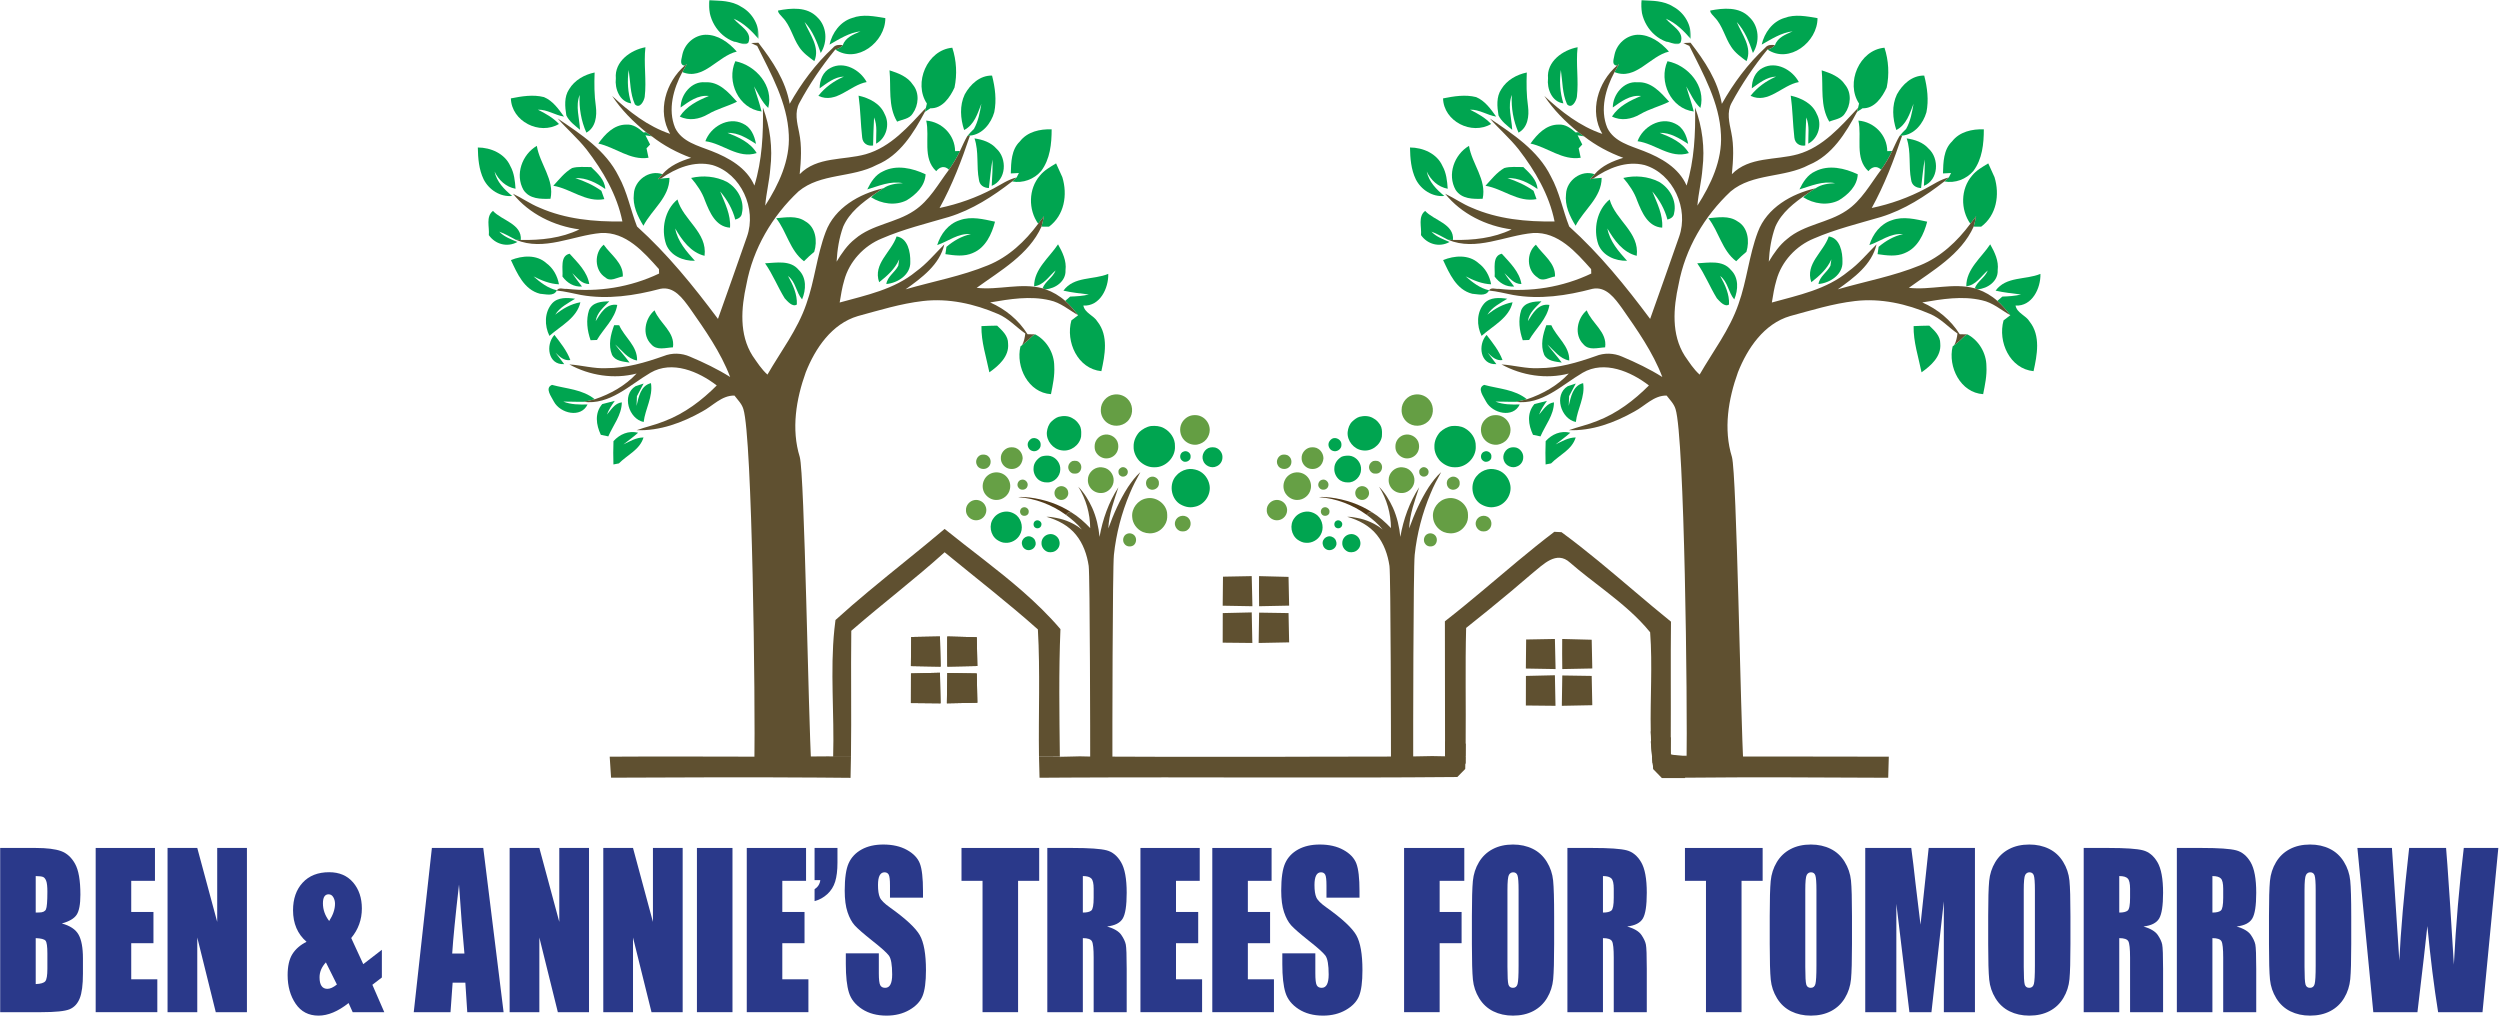 <?xml version="1.0" encoding="UTF-8"?>
<svg width="1376px" height="559px" viewBox="0 0 1376 559" version="1.1" xmlns="http://www.w3.org/2000/svg" xmlns:xlink="http://www.w3.org/1999/xlink">
    <title>Group 424</title>
    <defs>
        <polygon id="path-1" points="-5.68434189e-14 -1.13686838e-13 27.419 -1.13686838e-13 27.419 24.372 -5.68434189e-14 24.372"></polygon>
        <polygon id="path-3" points="0 -1.13686838e-13 27.419 -1.13686838e-13 27.419 24.372 0 24.372"></polygon>
    </defs>
    <g id="Page-1" stroke="none" stroke-width="1" fill="none" fill-rule="evenodd">
        <g id="Group-424" transform="translate(0.1, 0)">
            <polygon id="Fill-1" fill="#5F5030" points="806.6 409.298 806.6 420.298 806.419 420.318 795.299 421.468 795.259 416.528 795.259 416.128 795.299 408.048"></polygon>
            <polygon id="Fill-2" fill="#5F5030" points="928.24 416.357 927.32 428.048 927.3 428.248 914.74 428.248 914.69 428.199 909.89 423.279 909.89 423.238 909.58 419.998 909.35 417.449 909.25 416.369 909.21 415.988 908.83 411.927 908.47 408.048 908.64 408.017 908.79 407.988 918.47 406.007 919.49 405.798 919.5 405.798 919.42 415.298 924.96 415.968 927.85 416.308"></polygon>
            <g id="Group-423">
                <path d="M778.529,217.181 C781.156,216.734 783.994,217.577 785.918,219.431 C789.015,222.286 789.437,227.443 786.927,230.811 C784.49,234.337 779.267,235.372 775.609,233.194 C772.886,231.7 771.177,228.576 771.347,225.476 C771.336,221.475 774.535,217.697 778.529,217.181" id="Fill-3" fill="#659E44"></path>
                <path d="M720.926,246.303 C722.493,246.036 724.231,246.148 725.567,247.099 C727.307,248.252 728.359,250.322 728.322,252.403 C728.15,254.149 727.378,255.915 725.904,256.943 C724.352,258.176 722.187,258.414 720.327,257.829 C717.958,257.053 716.244,254.639 716.316,252.145 C716.178,249.445 718.318,246.862 720.926,246.303" id="Fill-5" fill="#659E44"></path>
                <path d="M796.308,274.346 C801.408,273.133 806.933,276.883 807.788,282.026 C807.974,283.88 808.017,285.838 807.249,287.581 C806.204,289.98 804.257,292.076 801.753,292.947 C799.439,293.833 796.816,293.727 794.525,292.824 C791.218,291.436 788.79,288.154 788.613,284.545 C788.162,279.841 791.685,275.226 796.308,274.346" id="Fill-7" fill="#659E44"></path>
                <path d="M815.228,284.073 C816.687,283.614 818.378,283.972 819.476,285.053 C821.339,286.79 821.195,290.164 819.083,291.649 C818.042,292.584 816.554,292.603 815.253,292.371 C813.011,291.766 811.486,289.103 812.316,286.885 C812.736,285.529 813.857,284.448 815.228,284.073" id="Fill-9" fill="#659E44"></path>
                <path d="M821.841,228.561 C823.446,228.349 825.122,228.487 826.589,229.226 C829.411,230.522 831.329,233.558 831.296,236.662 C831.284,238.517 830.593,240.351 829.429,241.793 C828.175,243.39 826.251,244.362 824.282,244.732 C821.732,245.09 819.04,244.121 817.263,242.263 C814.894,239.818 814.321,235.856 815.888,232.832 C817.093,230.622 819.31,228.899 821.841,228.561" id="Fill-11" fill="#649E43"></path>
                <path d="M748.179,229.404 C750.566,228.774 753.269,228.8 755.472,230.032 C757.575,231.084 759.273,232.913 760.138,235.1 C760.693,236.777 760.585,238.586 760.478,240.32 C759.636,245.139 754.605,248.696 749.773,247.871 C745.023,247.263 741.236,242.573 741.642,237.803 C741.894,235.671 742.611,233.469 744.214,231.964 C745.372,230.895 746.652,229.874 748.179,229.404" id="Fill-13" fill="#00A550"></path>
                <path d="M740.149,250.906 C741.701,250.682 743.347,250.708 744.779,251.425 C747.394,252.675 749.205,255.538 749.027,258.46 C748.99,262.229 745.58,265.735 741.746,265.52 C739.806,265.592 737.779,264.909 736.439,263.467 C734.949,261.917 734.13,259.741 734.328,257.588 C734.365,254.945 736.162,252.669 738.361,251.373 C738.931,251.135 739.542,251.009 740.149,250.906" id="Fill-15" fill="#00A550"></path>
                <path d="M798.892,234.495 C801.339,234.254 803.902,234.458 806.095,235.667 C809.63,237.605 812.304,241.407 812.146,245.54 C812.55,251.7 806.941,257.419 800.788,257.181 C797.65,257.313 794.622,255.802 792.453,253.606 C790.585,251.485 789.308,248.704 789.398,245.838 C789.292,242.891 790.56,240.001 792.496,237.82 C794.283,236.192 796.482,234.893 798.892,234.495" id="Fill-17" fill="#00A550"></path>
                <path d="M772.797,239.351 C775.761,238.545 779.111,240.119 780.4,242.9 C781.379,245.196 781.1,248.074 779.436,249.989 C778.03,251.685 775.726,252.548 773.551,252.262 C771.479,251.964 769.611,250.62 768.604,248.793 C767.88,247.507 767.841,245.973 768.024,244.545 C768.436,242.077 770.361,239.95 772.797,239.351" id="Fill-19" fill="#669F43"></path>
                <path d="M733.048,241.47 C735.278,240.28 738.382,242.135 738.234,244.706 C738.429,247.143 735.646,249.066 733.413,248.132 C731.437,247.464 730.456,244.852 731.517,243.058 C731.888,242.415 732.409,241.851 733.048,241.47" id="Fill-21" fill="#00A550"></path>
                <path d="M831.574,246.291 C832.855,246.093 834.252,246.093 835.41,246.758 C837.193,247.753 838.449,249.786 838.281,251.861 C838.285,253.916 836.965,255.883 835.056,256.651 C832.283,258.061 828.5,256.393 827.621,253.417 C826.525,250.491 828.5,246.896 831.574,246.291" id="Fill-23" fill="#00A550"></path>
                <path d="M816.951,248.527 C818.693,247.759 820.992,249.347 820.762,251.279 C821.047,253.621 817.697,255.152 816.056,253.495 C814.326,252.182 814.844,249.123 816.951,248.527" id="Fill-25" fill="#00A550"></path>
                <path d="M705.476,250.324 C706.765,250.063 708.255,250.132 709.283,251.064 C711.177,252.526 711.185,255.762 709.283,257.224 C707.41,258.861 703.982,258.207 703.081,255.813 C702.05,253.736 703.293,251.018 705.476,250.324" id="Fill-27" fill="#649D45"></path>
                <path d="M755.652,253.779 C756.984,253.481 758.656,253.483 759.595,254.644 C761.127,256.106 760.845,258.878 759.17,260.111 C758.254,260.853 756.99,260.704 755.902,260.599 C754.226,260.077 753.099,258.185 753.478,256.462 C753.693,255.28 754.586,254.284 755.652,253.779" id="Fill-29" fill="#659D47"></path>
                <path d="M782.873,257.207 C784.607,256.703 786.527,258.34 786.166,260.151 C785.988,262.058 783.396,263.075 781.99,261.768 C781.002,261.126 780.93,259.851 781.137,258.804 C781.459,258.07 782.131,257.494 782.873,257.207" id="Fill-31" fill="#649945"></path>
                <path d="M769.367,257.428 C770.885,256.964 772.527,257.178 774.004,257.7 C776.666,258.764 778.525,261.596 778.402,264.468 C778.365,267.409 776.279,270.141 773.494,271.044 C771.31,271.755 768.793,271.311 766.974,269.903 C765.137,268.524 764.066,266.188 764.234,263.895 C764.277,260.926 766.535,258.214 769.367,257.428" id="Fill-33" fill="#659E43"></path>
                <path d="M818.685,258.34 C820.685,257.864 822.798,258.188 824.706,258.887 C828.162,260.197 830.609,263.548 831.199,267.146 C832.08,272.475 828.148,278.148 822.767,278.976 C819.886,279.659 816.859,278.767 814.451,277.159 C809.824,273.771 808.902,266.375 812.652,262.009 C814.173,260.137 816.335,258.853 818.685,258.34" id="Fill-35" fill="#00A550"></path>
                <path d="M712.619,260.088 C715.23,259.63 718.056,260.63 719.728,262.696 C721.189,264.44 721.817,266.841 721.328,269.069 C720.74,272.529 717.432,275.209 713.943,275.181 C711.39,275.264 708.953,273.81 707.539,271.732 C706.068,269.542 705.92,266.578 707.1,264.227 C708.094,262.04 710.26,260.463 712.619,260.088" id="Fill-37" fill="#66A045"></path>
                <path d="M701.731,275.244 C704.24,274.771 706.912,276.204 707.863,278.58 C708.912,280.796 708.138,283.652 706.22,285.14 C704.656,286.406 702.371,286.75 700.525,285.916 C698.535,285.068 697.023,283.018 697.13,280.808 C696.99,278.145 699.146,275.691 701.731,275.244" id="Fill-39" fill="#66A045"></path>
                <path d="M793.105,259.867 C791.009,263.693 788.921,267.536 787.289,271.59 C782.763,282.334 779.785,293.742 778.552,305.334 C777.767,312.192 777.679,410.249 777.722,417.132 L765.484,417.132 C765.511,412.284 765.388,316.28 764.664,311.475 C763.755,305.343 761.642,299.237 757.693,294.38 C753.623,289.304 747.613,286.178 741.437,284.457 C743.279,284.361 745.097,284.745 746.906,285.077 C751.998,286.02 756.89,288.178 760.908,291.462 C758.46,288.309 755.318,285.784 752.156,283.391 C752.566,282.91 752.923,282.378 753.447,282.02 C753.937,281.81 754.496,281.915 755.021,281.932 C758.925,284.273 762.339,287.374 765.494,290.65 C765.433,282.657 763.214,274.664 758.925,267.903 C762.218,271.214 764.628,275.294 766.595,279.504 C768.847,284.553 770.115,290.004 770.638,295.498 C772.324,285.846 775.679,276.403 781.033,268.166 C778.615,275.555 775.783,283.007 775.478,290.86 C778.343,282.937 781.742,275.162 786.31,268.061 C788.328,265.134 790.406,262.208 793.105,259.867" id="Fill-41" fill="#5F5030"></path>
                <path d="M798.599,262.542 C800.763,261.682 803.523,263.514 803.318,265.902 C803.597,268.47 800.525,270.342 798.275,269.259 C795.855,268.304 795.454,264.454 797.654,263.061 C797.945,262.852 798.257,262.668 798.599,262.542" id="Fill-43" fill="#659D46"></path>
                <path d="M727.527,264.072 C729.606,263.39 731.758,265.697 730.931,267.719 C730.32,269.772 727.201,270.221 726.031,268.426 C724.791,266.986 725.702,264.479 727.527,264.072" id="Fill-45" fill="#669C48"></path>
                <path d="M748.443,267.765 C750.578,266.988 753.179,268.536 753.373,270.838 C753.816,272.999 751.927,275.146 749.769,275.175 C747.881,275.289 746.095,273.81 745.88,271.927 C745.564,270.15 746.726,268.292 748.443,267.765" id="Fill-47" fill="#669F44"></path>
                <path d="M725.841,273.63 C727.966,273.295 730.089,273.742 732.212,273.839 C740.263,274.86 748.202,277.477 755.017,281.937 C754.495,281.915 753.937,281.808 753.448,282.018 C752.925,282.379 752.562,282.915 752.152,283.388 C744.48,277.847 735.31,274.261 725.841,273.63" id="Fill-49" fill="#523A19"></path>
                <path d="M728.682,279.237 C730.242,278.809 731.997,280.283 731.626,281.917 C731.576,284.133 728.075,284.68 727.189,282.745 C726.435,281.435 727.158,279.541 728.682,279.237" id="Fill-51" fill="#659B47"></path>
                <path d="M718.314,281.642 C720.722,281.289 723.245,282.155 725.078,283.729 C727.957,286.374 728.761,291.079 726.73,294.464 C725.187,297.216 721.952,298.999 718.793,298.761 C717.134,298.778 715.587,298.021 714.226,297.133 C710.512,294.55 709.509,288.806 712.304,285.197 C713.679,283.196 715.926,281.96 718.314,281.642" id="Fill-53" fill="#00A550"></path>
                <path d="M735.531,286.578 C737.047,285.772 739.177,287.386 738.601,289.069 C738.379,290.37 736.867,291.133 735.669,290.628 C733.918,290.1 733.863,287.248 735.531,286.578" id="Fill-55" fill="#00A550"></path>
                <path d="M785.715,293.836 C787.277,293.145 789.254,293.707 790.178,295.152 C791.158,296.68 790.847,298.924 789.426,300.077 C787.942,301.167 785.519,300.985 784.408,299.437 C782.958,297.703 783.586,294.711 785.715,293.836" id="Fill-57" fill="#669D44"></path>
                <path d="M742.699,294.057 C745.195,293.444 747.996,295.244 748.51,297.764 C748.986,299.449 748.472,301.384 747.158,302.559 C745.939,303.811 744.072,304.179 742.396,303.858 C740.232,303.282 738.578,301.118 738.69,298.864 C738.65,296.557 740.451,294.475 742.699,294.057" id="Fill-59" fill="#00A550"></path>
                <path d="M730.683,295.301 C732.152,294.871 733.8,295.528 734.738,296.697 C735.399,297.784 735.826,299.19 735.239,300.403 C734.482,302.503 731.61,303.509 729.738,302.278 C728.394,301.478 727.689,299.839 727.91,298.311 C728.144,296.875 729.287,295.676 730.683,295.301" id="Fill-61" fill="#00A550"></path>
                <path d="M612.979,217.181 C615.605,216.734 618.444,217.577 620.367,219.431 C623.464,222.286 623.886,227.443 621.376,230.811 C618.939,234.337 613.716,235.372 610.058,233.194 C607.335,231.7 605.627,228.576 605.796,225.476 C605.785,221.475 608.984,217.697 612.979,217.181" id="Fill-63" fill="#659E44"></path>
                <path d="M555.376,246.303 C556.944,246.036 558.681,246.148 560.017,247.099 C561.757,248.252 562.809,250.322 562.772,252.403 C562.6,254.149 561.829,255.915 560.354,256.943 C558.802,258.176 556.637,258.414 554.777,257.829 C552.409,257.053 550.694,254.639 550.766,252.145 C550.628,249.445 552.767,246.862 555.376,246.303" id="Fill-65" fill="#659E44"></path>
                <path d="M630.758,274.346 C635.858,273.133 641.382,276.883 642.238,282.026 C642.424,283.88 642.467,285.838 641.699,287.581 C640.654,289.98 638.706,292.076 636.202,292.947 C633.889,293.833 631.265,293.727 628.975,292.824 C625.667,291.436 623.239,288.154 623.062,284.545 C622.612,279.841 626.134,275.226 630.758,274.346" id="Fill-67" fill="#659E44"></path>
                <path d="M649.677,284.073 C651.136,283.614 652.828,283.972 653.925,285.053 C655.788,286.79 655.644,290.164 653.532,291.649 C652.491,292.584 651.004,292.603 649.702,292.371 C647.46,291.766 645.935,289.103 646.765,286.885 C647.186,285.529 648.307,284.448 649.677,284.073" id="Fill-69" fill="#659E44"></path>
                <path d="M656.291,228.561 C657.896,228.349 659.573,228.487 661.04,229.226 C663.862,230.522 665.779,233.558 665.746,236.662 C665.734,238.517 665.043,240.351 663.879,241.793 C662.625,243.39 660.702,244.362 658.733,244.732 C656.182,245.09 653.49,244.121 651.713,242.263 C649.345,239.818 648.771,235.856 650.338,232.832 C651.544,230.622 653.76,228.899 656.291,228.561" id="Fill-71" fill="#649E43"></path>
                <path d="M582.629,229.404 C585.016,228.774 587.718,228.8 589.922,230.032 C592.024,231.084 593.722,232.913 594.587,235.1 C595.144,236.777 595.034,238.586 594.928,240.32 C594.086,245.139 589.054,248.696 584.222,247.871 C579.472,247.263 575.686,242.573 576.092,237.803 C576.343,235.671 577.062,233.469 578.663,231.964 C579.822,230.895 581.101,229.874 582.629,229.404" id="Fill-73" fill="#00A550"></path>
                <path d="M574.599,250.906 C576.15,250.682 577.798,250.708 579.229,251.425 C581.844,252.675 583.654,255.538 583.477,258.46 C583.439,262.229 580.029,265.735 576.195,265.52 C574.256,265.592 572.229,264.909 570.89,263.467 C569.399,261.917 568.58,259.741 568.778,257.588 C568.814,254.945 570.612,252.669 572.811,251.373 C573.381,251.135 573.992,251.009 574.599,250.906" id="Fill-75" fill="#00A550"></path>
                <path d="M633.341,234.495 C635.789,234.254 638.352,234.458 640.544,235.667 C644.079,237.605 646.753,241.407 646.596,245.54 C647,251.7 641.39,257.419 635.237,257.181 C632.099,257.313 629.072,255.802 626.902,253.606 C625.035,251.485 623.758,248.704 623.847,245.838 C623.742,242.891 625.01,240.001 626.945,237.82 C628.732,236.192 630.931,234.893 633.341,234.495" id="Fill-77" fill="#00A550"></path>
                <path d="M607.247,239.351 C610.211,238.545 613.56,240.119 614.85,242.9 C615.828,245.196 615.549,248.074 613.885,249.989 C612.481,251.685 610.176,252.548 608.001,252.262 C605.928,251.964 604.06,250.62 603.053,248.793 C602.33,247.507 602.291,245.973 602.473,244.545 C602.885,242.077 604.81,239.95 607.247,239.351" id="Fill-79" fill="#669F43"></path>
                <path d="M567.498,241.47 C569.729,240.28 572.833,242.135 572.685,244.706 C572.879,247.143 570.097,249.066 567.863,248.132 C565.888,247.464 564.907,244.852 565.968,243.058 C566.338,242.415 566.86,241.851 567.498,241.47" id="Fill-81" fill="#00A550"></path>
                <path d="M666.023,246.291 C667.304,246.093 668.702,246.093 669.859,246.758 C671.643,247.753 672.899,249.786 672.73,251.861 C672.734,253.916 671.415,255.883 669.505,256.651 C666.732,258.061 662.949,256.393 662.07,253.417 C660.975,250.491 662.949,246.896 666.023,246.291" id="Fill-83" fill="#00A550"></path>
                <path d="M651.4,248.527 C653.142,247.759 655.442,249.347 655.211,251.279 C655.497,253.621 652.146,255.152 650.506,253.495 C648.775,252.182 649.294,249.123 651.4,248.527" id="Fill-85" fill="#00A550"></path>
                <path d="M539.925,250.324 C541.215,250.063 542.704,250.132 543.732,251.064 C545.626,252.526 545.634,255.762 543.732,257.224 C541.86,258.861 538.431,258.207 537.531,255.813 C536.499,253.736 537.743,251.018 539.925,250.324" id="Fill-87" fill="#649D45"></path>
                <path d="M590.102,253.779 C591.434,253.481 593.105,253.483 594.045,254.644 C595.577,256.106 595.295,258.878 593.619,260.111 C592.704,260.853 591.439,260.704 590.351,260.599 C588.676,260.077 587.549,258.185 587.928,256.462 C588.143,255.28 589.036,254.284 590.102,253.779" id="Fill-89" fill="#659D47"></path>
                <path d="M617.323,257.207 C619.056,256.703 620.977,258.34 620.616,260.151 C620.438,262.058 617.846,263.075 616.439,261.768 C615.451,261.126 615.38,259.851 615.586,258.804 C615.908,258.07 616.581,257.494 617.323,257.207" id="Fill-91" fill="#649945"></path>
                <path d="M603.816,257.428 C605.334,256.964 606.977,257.178 608.453,257.7 C611.116,258.764 612.974,261.596 612.851,264.468 C612.815,267.409 610.728,270.141 607.943,271.044 C605.759,271.755 603.242,271.311 601.423,269.903 C599.586,268.524 598.515,266.188 598.683,263.895 C598.726,260.926 600.985,258.214 603.816,257.428" id="Fill-93" fill="#659E43"></path>
                <path d="M653.134,258.34 C655.135,257.864 657.247,258.188 659.155,258.887 C662.611,260.197 665.059,263.548 665.648,267.146 C666.53,272.475 662.597,278.148 657.216,278.976 C654.335,279.659 651.308,278.767 648.901,277.159 C644.274,273.771 643.351,266.375 647.101,262.009 C648.622,260.137 650.784,258.853 653.134,258.34" id="Fill-95" fill="#00A550"></path>
                <path d="M547.069,260.088 C549.679,259.63 552.506,260.63 554.177,262.696 C555.639,264.44 556.267,266.841 555.777,269.069 C555.19,272.529 551.882,275.209 548.393,275.181 C545.839,275.264 543.402,273.81 541.988,271.732 C540.518,269.542 540.369,266.578 541.55,264.227 C542.543,262.04 544.71,260.463 547.069,260.088" id="Fill-97" fill="#66A045"></path>
                <path d="M536.181,275.244 C538.69,274.771 541.361,276.204 542.312,278.58 C543.362,280.796 542.588,283.652 540.671,285.14 C539.105,286.406 536.821,286.75 534.974,285.916 C532.985,285.068 531.473,283.018 531.58,280.808 C531.44,278.145 533.596,275.691 536.181,275.244" id="Fill-99" fill="#66A045"></path>
                <path d="M627.555,259.867 C625.458,263.693 623.37,267.536 621.738,271.59 C617.212,282.334 614.234,293.742 613.001,305.334 C612.216,312.192 612.128,410.249 612.171,417.132 L599.934,417.132 C599.96,412.284 599.838,316.28 599.113,311.475 C598.204,305.343 596.091,299.237 592.142,294.38 C588.072,289.304 582.062,286.178 575.886,284.457 C577.729,284.361 579.546,284.745 581.355,285.077 C586.447,286.02 591.339,288.178 595.357,291.462 C592.91,288.309 589.767,285.784 586.605,283.391 C587.015,282.91 587.372,282.378 587.897,282.02 C588.386,281.81 588.945,281.915 589.47,281.932 C593.374,284.273 596.789,287.374 599.943,290.65 C599.882,282.657 597.663,274.664 593.374,267.903 C596.667,271.214 599.078,275.294 601.044,279.504 C603.297,284.553 604.564,290.004 605.088,295.498 C606.774,285.846 610.128,276.403 615.483,268.166 C613.064,275.555 610.233,283.007 609.927,290.86 C612.792,282.937 616.191,275.162 620.759,268.061 C622.777,265.134 624.856,262.208 627.555,259.867" id="Fill-101" fill="#5F5030"></path>
                <path d="M633.048,262.542 C635.212,261.682 637.973,263.514 637.767,265.902 C638.046,268.47 634.974,270.342 632.724,269.259 C630.304,268.304 629.903,264.454 632.103,263.061 C632.394,262.852 632.706,262.668 633.048,262.542" id="Fill-103" fill="#659D46"></path>
                <path d="M561.977,264.072 C564.056,263.39 566.208,265.697 565.38,267.719 C564.769,269.772 561.651,270.221 560.48,268.426 C559.24,266.986 560.151,264.479 561.977,264.072" id="Fill-105" fill="#669C48"></path>
                <path d="M582.892,267.765 C585.028,266.988 587.629,268.536 587.823,270.838 C588.266,272.999 586.377,275.146 584.219,275.175 C582.33,275.289 580.544,273.81 580.329,271.927 C580.013,270.15 581.175,268.292 582.892,267.765" id="Fill-107" fill="#669F44"></path>
                <path d="M560.291,273.63 C562.416,273.295 564.54,273.742 566.662,273.839 C574.713,274.86 582.652,277.477 589.467,281.937 C588.946,281.915 588.387,281.808 587.898,282.018 C587.375,282.379 587.011,282.915 586.601,283.388 C578.93,277.847 569.76,274.261 560.291,273.63" id="Fill-109" fill="#523A19"></path>
                <path d="M563.132,279.237 C564.692,278.809 566.447,280.283 566.077,281.917 C566.026,284.133 562.525,284.68 561.639,282.745 C560.885,281.435 561.608,279.541 563.132,279.237" id="Fill-111" fill="#659B47"></path>
                <path d="M552.764,281.642 C555.172,281.289 557.695,282.155 559.527,283.729 C562.407,286.374 563.211,291.079 561.181,294.464 C559.637,297.216 556.402,298.999 553.243,298.761 C551.584,298.778 550.038,298.021 548.677,297.133 C544.962,294.55 543.959,288.806 546.754,285.197 C548.129,283.196 550.376,281.96 552.764,281.642" id="Fill-113" fill="#00A550"></path>
                <path d="M569.98,286.578 C571.497,285.772 573.627,287.386 573.051,289.069 C572.828,290.37 571.316,291.133 570.118,290.628 C568.367,290.1 568.313,287.248 569.98,286.578" id="Fill-115" fill="#00A550"></path>
                <path d="M620.164,293.836 C621.726,293.145 623.704,293.707 624.627,295.152 C625.607,296.68 625.297,298.924 623.876,300.077 C622.391,301.167 619.969,300.985 618.858,299.437 C617.408,297.703 618.036,294.711 620.164,293.836" id="Fill-117" fill="#669D44"></path>
                <path d="M577.148,294.057 C579.644,293.444 582.445,295.244 582.959,297.764 C583.436,299.449 582.921,301.384 581.607,302.559 C580.389,303.811 578.521,304.179 576.846,303.858 C574.682,303.282 573.028,301.118 573.14,298.864 C573.1,296.557 574.9,294.475 577.148,294.057" id="Fill-119" fill="#00A550"></path>
                <path d="M565.133,295.301 C566.601,294.871 568.249,295.528 569.187,296.697 C569.848,297.784 570.276,299.19 569.688,300.403 C568.931,302.503 566.059,303.509 564.188,302.278 C562.843,301.478 562.138,299.839 562.359,298.311 C562.593,296.875 563.737,295.676 565.133,295.301" id="Fill-121" fill="#00A550"></path>
                <g id="Group-125" transform="translate(390.086, 0)">
                    <mask id="mask-2" fill="white">
                        <use xlink:href="#path-1"></use>
                    </mask>
                    <g id="Clip-124"></g>
                    <path d="M13.841,22.935 C4.642,19.625 -1.11,9.634 0.18,-0.001 C6.086,0.45 12.472,0.295 17.647,3.651 C24.019,7.055 28.027,14.171 27.343,21.413 C23.444,16.953 19.185,12.649 13.638,10.287 C16.809,14.171 23.972,17.404 21.78,23.324 C19.962,25.857 16.312,23.013 13.841,22.935" id="Fill-123" fill="#00A550" mask="url(#mask-2)"></path>
                </g>
                <path d="M428.122,5.811 C435.314,4.397 444.11,3.604 449.658,9.416 C455.082,14.482 455.53,23.044 451.645,29.167 C449.563,23.06 447.173,16.953 442.743,12.12 C445.555,18.911 451.431,25.997 448.104,33.658 C445.042,31.389 441.841,29.105 439.744,25.857 C436.201,20.666 435.02,14.093 430.544,9.525 C429.676,8.344 428.183,7.427 428.122,5.811" id="Fill-126" fill="#00A550"></path>
                <path d="M468.928,9.899 C474.816,7.661 481.171,8.966 487.187,9.976 C487.262,23.107 471.6,35.336 459.634,27.256 C461.328,26.883 462.712,26.06 463.798,24.832 C465.307,20.482 469.69,18.989 473.495,17.249 C467.186,17.995 461.841,21.523 456.464,24.552 C457.941,18.072 462.339,11.888 468.928,9.899" id="Fill-128" fill="#00A550"></path>
                <path d="M375.503,29.897 C376.825,24.023 382.077,19.362 388.153,19.128 C395.068,19.019 401.051,23.402 405.417,28.39 C394.835,30.876 387.112,44.473 375.442,39.671 C376.265,38.165 377.121,36.672 377.99,35.196 C377.68,35.429 377.058,35.911 376.748,36.144 C373.437,35.724 375.288,31.918 375.503,29.897" id="Fill-130" fill="#00A550"></path>
                <path d="M338.861,43.105 C338.024,33.86 347.005,27.504 355.147,25.997 C354.106,35.087 355.832,44.255 354.744,53.331 C354.37,55.615 351.994,60.168 349.335,57.387 C346.679,51.435 346.865,44.846 345.932,38.537 C345.032,44.69 345.45,50.953 347.317,56.905 C340.96,56.05 338.178,48.809 338.861,43.105" id="Fill-132" fill="#00A550"></path>
                <path d="M510.06,56.998 C502.523,45.748 510.167,27.489 524.045,26.261 C526.36,33.285 526.765,40.992 525.258,48.203 C522.833,53.501 518.529,59.857 511.986,59.593 C511.226,60.09 509.704,61.084 508.942,61.581 C509.081,61.038 509.361,59.935 509.5,59.391 C509.64,58.785 509.919,57.588 510.06,56.998" id="Fill-134" fill="#00A550"></path>
                <path d="M404.624,33.689 C416,35.958 425.913,47.426 422.728,59.406 C419.187,56.112 417.367,51.606 414.929,47.55 C416.249,52.165 417.957,56.672 419.062,61.364 C406.412,59.826 399.606,44.799 404.624,33.689" id="Fill-136" fill="#00A550"></path>
                <path d="M457.055,37.356 C464.406,33.456 473.326,38.397 476.914,45.172 C467.731,46.789 460.132,57.418 450.326,52.756 C454.026,48.016 458.904,44.567 464.373,42.158 C459.137,42.329 455.097,45.794 451.026,48.622 C451.026,44.131 452.828,39.423 457.055,37.356" id="Fill-138" fill="#00A550"></path>
                <path d="M489.485,38.709 C494.318,40.263 499.462,42.158 502.352,46.618 C506.082,51.124 505.537,57.899 502.257,62.483 C500.44,65.498 496.602,65.685 493.666,66.959 C488.521,58.397 490.419,48.172 489.485,38.709" id="Fill-140" fill="#00A550"></path>
                <path d="M313.161,49.088 C316.175,44.085 321.568,41.07 327.177,39.905 C326.943,46.136 326.974,52.399 327.861,58.583 C328.528,63.804 327.784,70.191 322.64,73.004 C319.75,66.524 318.52,59.329 318.941,52.243 C316.517,58.567 318.864,65.016 319.143,71.449 C316.361,69.103 313.222,66.865 311.607,63.509 C310.83,58.754 310.302,53.299 313.161,49.088" id="Fill-142" fill="#00A550"></path>
                <path d="M530.897,51.948 C533.929,46.431 539.228,41.443 545.923,41.598 C547.602,48.14 548.503,55.087 547.137,61.784 C545.38,67.922 540.548,74.092 533.773,74.635 L532.296,74.915 C533.416,73.516 534.627,72.196 535.947,70.984 C538.357,66.711 539.228,61.862 540.05,57.091 C538,62.483 536.121,68.73 530.572,71.558 C528.49,65.28 527.977,58.054 530.897,51.948" id="Fill-144" fill="#00A550"></path>
                <path d="M374.511,59.158 C374.511,52.103 380.493,44.536 388.014,45.297 C395.613,44.738 400.943,50.906 405.541,55.988 C400.306,58.568 394.572,59.935 389.521,62.903 C384.827,65.637 379.079,66.679 374.059,64.131 C377.759,58.412 383.974,55.335 390.081,52.834 C384.005,52.119 379.157,55.879 374.511,59.158" id="Fill-146" fill="#00A550"></path>
                <path d="M281.087,54.154 C287.054,52.974 293.302,51.916 299.285,53.44 C304.163,55.459 307.349,60.029 310.332,64.177 C305.376,63.416 301.118,60.215 295.943,60.37 C300.138,62.468 304.304,64.767 307.551,68.249 C296.798,74.558 281.445,66.787 281.087,54.154" id="Fill-148" fill="#00A550"></path>
                <path d="M472.454,52.647 C478.281,53.968 484.357,56.92 486.782,62.748 C489.842,68.311 487.792,76.049 482.104,79.08 C482.012,74.278 482.928,69.228 480.985,64.644 C480.657,69.787 480.597,74.946 480.442,80.09 C477.35,80.587 474.739,78.862 474.442,75.692 C473.558,68.047 473.525,60.293 472.454,52.647" id="Fill-150" fill="#00A550"></path>
                <path d="M388.138,77.727 C390.951,69.818 400.695,64.053 408.728,67.999 C413.203,69.942 415.177,74.682 416,79.204 C411.214,76.188 406.21,72.926 400.306,73.112 C406.443,75.536 412.829,78.333 416.388,84.254 C406.086,87.564 397.896,79.032 388.138,77.727" id="Fill-152" fill="#00A550"></path>
                <path d="M509.703,66.384 C518.434,67.068 525.536,74.402 525.582,83.197 L528.271,83.089 C526.562,86.694 524.526,90.159 522.21,93.406 C519.787,91.045 517.16,91.759 515.187,94.215 C507.479,87.082 511.736,75.536 509.703,66.384" id="Fill-154" fill="#00A550"></path>
                <path d="M329.213,79.017 C332.864,73.889 337.806,68.559 344.628,68.575 C348.373,68.279 351.435,70.564 354.062,72.895 L355.521,72.754 C356.577,73.5 357.634,74.277 358.691,75.039 L355.148,74.464 C355.785,75.738 357.075,78.271 357.712,79.53 C357.214,80.058 356.235,81.115 355.739,81.643 C356.019,82.933 356.562,85.528 356.841,86.833 C346.71,88.434 338.661,81.037 329.213,79.017" id="Fill-156" fill="#00A550"></path>
                <path d="M561.262,77.821 C565.396,72.475 572.31,70.953 578.729,71.185 C578.729,79.111 577.888,87.579 572.962,94.121 C569.077,98.658 562.908,100.989 556.989,99.871 C557.61,99.312 558.837,98.224 559.459,97.68 L560.702,95.224 C559.599,95.287 557.363,95.396 556.242,95.458 C556.429,89.32 556.476,82.389 561.262,77.821" id="Fill-158" fill="#00A550"></path>
                <path d="M536.26,76.174 C540.718,76.826 545.255,78.287 548.318,81.799 C554.347,87.207 553.881,99.048 545.738,102.296 C545.972,97.447 546.343,92.615 546.172,87.766 C545.255,92.972 544.837,98.255 544.184,103.507 C541.34,103.383 539.087,101.938 538.715,98.986 C537.206,91.465 538.791,83.57 536.26,76.174" id="Fill-160" fill="#00A550"></path>
                <path d="M288.034,104.564 C283.248,96.142 287.225,85.046 295.368,80.276 C296.97,90.283 305.188,98.845 302.888,109.396 C297.527,109.598 291.344,109.583 288.034,104.564" id="Fill-162" fill="#00A550"></path>
                <path d="M262.892,81.177 C270.009,81.193 277.731,84.518 280.746,91.324 C282.906,95.162 283.358,99.591 283.652,103.895 C278.29,102.87 274.406,99.172 272.107,94.416 C273.318,100.12 277.452,104.284 281.787,107.859 C275.23,108.511 269.014,104.455 266.108,98.737 C263.466,93.298 263,87.144 262.892,81.177" id="Fill-164" fill="#00A550"></path>
                <path d="M314.792,92.49 C318.181,91.526 321.785,92.024 325.265,91.946 C328.716,95.303 332.755,98.861 333.066,104.036 C328.157,100.617 322.687,97.773 316.533,98.022 C321.599,99.7 326.524,101.891 330.892,105.014 C331.435,106.537 331.978,108.075 332.538,109.598 C322.313,111.572 314.108,103.865 304.442,102.248 C307.66,98.783 310.627,94.883 314.792,92.49" id="Fill-166" fill="#00A550"></path>
                <path d="M572.217,96.716 C574.579,93.733 577.967,91.883 581.167,89.926 C582.35,92.443 583.466,94.991 584.616,97.54 C587.57,107.174 585.737,118.487 577.267,124.765 C576.241,124.749 574.175,124.749 573.134,124.734 C573.661,122.838 574.082,120.911 574.501,119 C573.708,120.041 572.124,122.108 571.316,123.149 C565.815,115.425 565.939,103.958 572.217,96.716" id="Fill-168" fill="#00A550"></path>
                <path d="M485.881,94.324 C493.338,90.485 502.15,92.536 509.345,95.939 C509.049,102.342 504.109,107.066 498.981,110.22 C492.765,113.39 485.087,112.241 479.338,108.573 L481.295,106.817 C482.866,105.682 484.467,104.626 486.128,103.616 C489.299,101.471 493.138,100.943 496.883,100.835 C490.091,99.405 483.596,102.358 477.24,104.253 C479.168,100.275 481.653,96.188 485.881,94.324" id="Fill-170" fill="#00A550"></path>
                <path d="M348.777,106.755 C349.103,99.265 357.229,93.235 364.501,95.893 C363.866,96.592 362.59,97.96 361.969,98.658 C362.404,98.566 363.275,98.363 363.709,98.27 C364.889,98.177 367.22,97.975 368.385,97.881 C368.356,108.759 358.659,115.317 354.044,124.252 C350.797,119.015 348.014,113.079 348.777,106.755" id="Fill-172" fill="#00A550"></path>
                <path d="M380.29,97.944 C386.833,96.406 393.871,97.027 399.901,100.058 C405.774,103.429 409.847,110.468 408.261,117.306 C408.075,119.388 406.412,120.352 404.594,120.864 C403.102,115.099 400.119,109.878 396.266,105.372 C398.86,111.805 402.216,118.13 401.705,125.309 C393.811,124.842 390.499,116.825 387.983,110.547 C386.366,105.807 383.507,101.705 380.29,97.944" id="Fill-174" fill="#00A550"></path>
                <path d="M366.538,134.508 C363.664,126.132 365.73,115.55 372.768,109.784 C375.924,121.16 389.334,127.841 387.687,140.802 C380.025,138.922 375.271,132.178 371.526,125.76 C372.863,132.893 377.68,138.331 382.356,143.536 C375.924,143.708 369.009,140.817 366.538,134.508" id="Fill-176" fill="#00A550"></path>
                <path d="M268.951,129.411 C269.372,124.998 267.18,119.265 271.22,116.079 C276.192,121.455 287.21,123.164 286.557,132.068 L283.838,131.991 C280.823,130.406 277.887,128.681 274.686,127.5 C277.374,130.359 281.134,131.696 284.677,133.187 C279.114,136.295 272.479,134.477 268.951,129.411" id="Fill-178" fill="#00A550"></path>
                <path d="M427.11,120.103 C432.424,119.667 438.377,118.518 443.099,121.796 C448.943,125.014 449.891,132.752 448.057,138.595 C446.067,140.226 444.204,141.966 442.417,143.785 C434.616,137.865 432.968,127.561 427.11,120.103" id="Fill-180" fill="#00A550"></path>
                <path d="M515.731,134.897 C517.596,128.837 521.87,123.149 528.102,121.207 C534.442,118.876 541.201,120.663 547.556,122.015 C545.769,128.852 542.351,136.342 535.419,139.201 C530.65,141.408 525.258,140.615 520.238,139.885 C520.393,138.875 520.689,136.871 520.829,135.86 C524.73,132.55 529.204,129.955 534.253,128.852 C527.246,128.231 521.962,132.784 515.731,134.897" id="Fill-182" fill="#00A550"></path>
                <path d="M493.387,130.126 C499.618,131.059 501.047,138.859 500.923,144.111 C501.217,151.12 494.055,155.782 487.73,156.326 C488.337,152.146 492.486,149.893 494.304,146.271 C494.428,145.401 494.692,143.63 494.817,142.744 C492.531,148.012 488.196,151.866 483.783,155.331 C480.24,145.137 490.494,138.782 493.387,130.126" id="Fill-184" fill="#00A550"></path>
                <path d="M333.113,152.72 C326.991,148.913 326.835,139.108 332.181,134.679 C336.019,140.211 343.089,144.78 342.701,152.177 C339.608,152.596 335.894,155.346 333.113,152.72" id="Fill-186" fill="#00A550"></path>
                <path d="M569.077,157.568 C569.031,148.074 577.407,141.811 582.24,134.477 C584.695,138.828 587.026,143.599 586.356,148.742 C586.668,154.755 580.841,158.843 575.356,159.232 L573.739,158.687 C575.107,154.911 579.396,152.767 580.903,148.851 C577.189,152.021 574.407,156.993 569.077,157.568" id="Fill-188" fill="#00A550"></path>
                <path d="M309.478,152.223 C309.85,148.152 307.987,140.77 313.425,139.652 C317.808,144.515 323.123,149.519 324.224,156.309 C319.983,156.419 317.668,152.845 314.885,150.343 C316.518,152.907 318.382,155.3 320.232,157.708 C315.709,158.004 312.041,155.735 309.478,152.223" id="Fill-190" fill="#00A550"></path>
                <path d="M281.118,143.148 C287.303,140.615 295.261,140.024 300.557,144.795 C304.395,147.592 306.712,151.85 307.551,156.481 C302.548,156.278 297.948,154.352 293.533,152.129 C297.343,155.455 301.397,158.671 306.447,159.774 L306.339,159.915 C304.63,163.349 300.122,161.857 297.124,161.686 C288.376,159.48 284.568,150.529 281.118,143.148" id="Fill-192" fill="#00A550"></path>
                <path d="M420.987,144.919 C427.219,144.64 434.973,142.993 439.495,148.556 C443.924,152.829 443.582,159.526 441.36,164.794 C438.081,160.94 437.909,155.16 433.621,151.912 C436.309,156.714 438.765,161.951 438.486,167.591 C436.201,169.239 433.311,165.866 431.788,164.172 C427.933,157.91 425.229,150.964 420.987,144.919" id="Fill-194" fill="#00A550"></path>
                <path d="M585.208,159.977 C590.987,151.99 601.71,154.15 609.883,150.746 C610.102,158.609 605.3,168.709 596.179,168.182 C597.003,172.377 601.929,173.574 603.963,177.054 C610.102,184.809 608.065,195.407 606.093,204.295 C593.023,203.005 586.325,188.087 589.589,176.355 C590.522,175.64 592.386,174.21 593.317,173.496 C591.128,170.699 588.812,168.011 586.186,165.618 C586.87,165.027 588.237,163.831 588.922,163.24 C592.371,163.116 595.837,162.914 599.209,162.105 C594.515,161.5 589.807,161.033 585.208,159.977" id="Fill-196" fill="#00A550"></path>
                <path d="M303.776,166.985 C306.976,163.474 312.151,163.8 316.438,164.437 C312.462,166.923 308.063,169.052 305.502,173.201 C309.555,169.906 314.139,167.28 319.346,166.364 C317.45,175.066 308.452,179.37 302.298,184.871 C299.534,179.199 299.469,171.927 303.776,166.985" id="Fill-198" fill="#00A550"></path>
                <path d="M324.099,170.73 C325.934,166.286 331.141,165.913 335.258,165.851 C332.182,169.067 328.452,172.066 327.769,176.759 C330.456,172.424 333.533,166.845 339.639,167.824 C338.398,175.532 332.197,180.69 328.452,187.124 C327.58,187.155 325.827,187.217 324.955,187.249 C323.107,181.996 322.345,176.091 324.099,170.73" id="Fill-200" fill="#00A550"></path>
                <path d="M358.334,189.486 C353.081,184.311 354.853,175.236 360.167,170.808 C362.947,177.956 371.558,182.711 370.298,191.179 C366.304,191.351 361.349,193.107 358.334,189.486" id="Fill-202" fill="#00A550"></path>
                <path d="M337.93,178.982 C338.615,178.982 339.997,178.997 340.697,179.013 C343.68,185.726 350.797,190.402 350.548,198.421 C345.266,197.52 342.283,192.842 338.474,189.594 C341.038,192.982 343.897,196.122 346.416,199.555 C342.951,199.011 338.505,198.826 336.719,195.205 C334.574,189.968 336.02,184.063 337.93,178.982" id="Fill-204" fill="#00A550"></path>
                <path d="M540.081,179.494 C542.956,179.34 545.832,179.277 548.706,179.23 C551.534,181.934 554.843,184.841 554.75,189.145 C555.403,196.183 549.622,201.265 544.448,204.932 C542.739,196.511 539.926,188.165 540.081,179.494" id="Fill-206" fill="#00A550"></path>
                <path d="M568.347,184.762 C568.689,184.591 569.373,184.218 569.715,184.047 C576.055,187.404 580.142,194.411 580.159,201.56 C580.468,206.766 579.365,211.878 578.356,216.944 C565.892,216.182 558.853,201.949 561.572,190.636 L562.428,189.999 C564.51,188.383 566.483,186.627 568.347,184.762" id="Fill-208" fill="#00A550"></path>
                <path d="M310.442,200.411 C301.476,201.032 300.077,189.704 305.048,184.328 C308.375,188.663 311.872,192.982 313.813,198.173 C310.317,198.732 307.94,196.34 305.656,194.133 C307.255,196.23 308.858,198.297 310.442,200.411" id="Fill-210" fill="#00A550"></path>
                <path d="M304.784,221.093 C303.464,218.388 299.534,213.619 303.713,211.832 C311.747,214.037 320.479,214.255 327.27,219.757 C325.188,220.316 323.075,220.751 320.961,221.155 C317.279,221.232 313.595,220.983 309.913,221.03 C314.172,222.726 318.769,222.726 323.292,222.615 C319.626,230.308 308.296,227.558 304.784,221.093" id="Fill-212" fill="#00A550"></path>
                <path d="M349.709,212.561 C350.813,212.188 353.035,211.475 354.137,211.101 C352.94,213.432 351.73,215.749 350.471,218.047 C350.394,219.834 350.331,221.621 350.252,223.423 C351.388,218.592 352.476,212.219 358.194,210.883 C359.391,218.436 355.038,224.993 354.169,232.266 C345.948,230.62 341.861,217.332 349.709,212.561" id="Fill-214" fill="#00A550"></path>
                <path d="M331.358,222.413 C333.656,221.808 335.971,221.218 338.288,220.627 C336.61,223.005 334.976,225.461 333.921,228.195 C336.33,225.538 338.178,221.933 342.142,221.451 C342.094,228.505 337.356,233.992 334.712,240.191 C333.346,239.895 331.962,239.616 330.596,239.321 C327.985,233.804 327.099,227.371 331.358,222.413" id="Fill-216" fill="#00A550"></path>
                <path d="M337.557,242.802 C341.053,238.963 345.871,236.865 351.123,238.17 C348.574,240.487 345.732,242.444 343.044,244.605 C346.586,242.909 350.02,240.781 354.091,240.781 C352.055,247.588 345.157,250.353 340.54,255.062 C339.78,255.201 338.273,255.497 337.527,255.637 C337.371,251.349 337.417,247.075 337.557,242.802" id="Fill-218" fill="#00A550"></path>
                <path d="M544.856,166.458 C553.287,170.138 560.567,176.118 565.457,183.958 C566.866,183.988 568.287,184.018 569.716,184.048 C569.376,184.218 568.687,184.588 568.346,184.758 C566.486,186.628 564.505,188.388 562.426,189.998 C563.515,188.008 563.966,185.788 564.226,183.568 C559.176,180.038 554.986,175.238 549.187,172.808 C536.246,167.218 521.926,164.018 507.786,165.698 C495.627,167.108 483.856,170.778 472.077,173.968 C457.755,178.188 448.635,191.658 443.397,204.898 C438.067,219.668 435.346,236.218 440.086,251.508 C442.747,261.028 444.817,395.648 446.457,421.468 L415.106,421.468 C415.697,386.728 413.966,240.728 409.055,225.168 C408.197,222.248 405.947,220.068 404.147,217.718 C397.046,217.608 392.255,223.428 386.416,226.488 C375.476,232.658 363.055,237.258 350.327,236.768 C355.447,234.938 360.786,233.808 365.827,231.718 C376.736,227.558 386.207,220.378 394.397,212.158 C384.457,204.478 369.877,198.218 357.947,205.148 C346.425,211.898 335.476,223.098 320.957,221.158 C323.077,220.748 325.187,220.318 327.265,219.758 C335.877,216.868 344.055,212.298 350.286,205.598 C337.866,208.818 324.447,206.718 313.255,200.578 C320.127,201.018 326.846,203.008 333.765,202.638 C344.567,202.638 355.005,199.558 365.096,195.998 C369.786,194.098 375.067,194.258 379.687,196.308 C387.286,199.528 394.776,203.098 401.776,207.508 C396.555,193.788 387.937,181.588 379.567,169.608 C375.736,164.348 370.877,157.418 363.336,158.968 C349.166,162.748 334.265,164.948 319.656,162.358 C315.216,161.528 310.846,160.318 306.336,159.918 L306.447,159.778 C307.515,157.938 310.096,159.228 311.796,158.988 C329.135,160.938 346.897,158.078 362.666,150.558 C362.656,149.958 362.606,148.728 362.586,148.118 C354.247,138.768 344.447,127.498 330.675,128.248 C315.166,129.598 299.296,138.438 283.836,131.988 L286.555,132.068 C297.577,132.268 308.776,131.118 318.817,126.268 C304.796,124.378 291.175,117.738 282.226,106.628 C287.226,108.978 291.736,112.238 296.877,114.318 C311.156,120.618 327.005,122.128 342.466,121.888 C339.515,107.188 331.755,93.998 322.716,82.248 C317.897,76.138 311.966,71.048 306.846,65.218 C319.606,73.828 333.346,82.758 340.385,97.008 C345.187,105.678 346.947,115.568 350.515,124.668 C367.317,139.818 381.577,157.448 395.067,175.528 C400.385,160.408 405.836,145.358 411.046,130.208 C416.437,114.948 407.877,95.598 392.055,90.858 C381.937,88.328 371.885,92.518 363.707,98.268 C363.276,98.368 362.406,98.568 361.966,98.658 C362.586,97.958 363.866,96.588 364.497,95.898 C368.577,91.138 374.447,88.668 380.286,86.868 C372.555,84.038 365.187,80.118 358.687,75.038 C357.635,74.278 356.577,73.498 355.515,72.758 C348.416,66.988 341.877,60.468 336.817,52.798 C346.187,61.488 356.486,69.568 368.747,73.688 C361.406,61.238 366.397,45.188 376.747,36.148 C377.055,35.908 377.675,35.428 377.986,35.198 C377.116,36.678 376.265,38.168 375.447,39.668 C370.536,48.888 367.327,60.278 371.476,70.348 C375.207,78.118 384.207,80.218 391.526,83.118 C401.046,86.838 410.877,92.318 415.127,102.138 C419.377,88.228 420.077,73.628 419.805,59.188 C423.796,69.878 425.247,81.478 423.877,92.798 C423.366,99.658 421.627,106.338 421.077,113.178 C428.497,101.568 434.776,88.358 434.055,74.218 C433.317,56.498 424.286,40.778 416.635,25.248 C415.505,24.788 414.416,24.268 413.346,23.678 C414.336,23.638 416.305,23.558 417.305,23.508 C425.046,33.518 432.366,44.428 434.536,57.158 C440.957,45.768 448.805,35.148 458.425,26.248 C459.755,24.548 461.856,24.598 463.796,24.828 C462.716,26.058 461.327,26.888 459.635,27.258 C452.156,36.428 445.497,46.258 439.885,56.668 C437.147,61.708 438.635,67.568 439.716,72.838 C441.317,80.418 440.786,88.218 440.055,95.878 C449.567,86.068 464.276,88.298 476.385,84.888 C490.276,80.928 499.997,69.538 509.497,59.388 C509.356,59.938 509.077,61.038 508.947,61.578 C502.765,73.178 495.207,85.558 482.447,90.778 C468.897,97.988 451.567,95.208 439.416,105.328 C424.916,118.888 414.366,136.898 410.736,156.508 C407.846,169.518 406.647,184.068 414.106,195.828 C416.627,199.448 418.986,203.218 422.305,206.178 C429.647,193.398 438.827,181.518 443.666,167.438 C448.327,154.488 449.476,140.558 454.346,127.688 C459.286,114.368 472.906,106.628 486.127,103.618 C484.466,104.628 482.866,105.678 481.296,106.818 C474.457,111.538 467.437,116.898 464.005,124.718 C461.736,130.908 460.736,137.478 460.366,144.018 C463.175,139.408 466.236,134.838 470.546,131.478 C479.897,123.488 492.947,122.758 503.005,115.988 C511.447,110.438 516.255,101.268 522.207,93.408 C524.527,90.158 526.567,86.698 528.277,83.088 C529.577,80.358 530.746,77.538 532.295,74.918 L533.777,74.638 C529.176,88.308 524.015,101.828 517.037,114.478 C527.336,112.318 537.366,108.758 546.657,103.798 C550.836,101.598 554.765,98.768 559.457,97.678 C558.836,98.228 557.606,99.308 556.986,99.868 C546.437,108.058 534.996,115.468 522.135,119.418 C509.747,123.058 497.116,126.118 485.247,131.258 C475.377,135.268 467.377,143.898 464.577,154.228 C463.366,158.238 462.747,162.388 462.055,166.508 C476.586,162.478 492.127,159.338 504.046,149.468 C509.947,145.228 514.545,139.578 519.676,134.488 C517.086,145.728 507.187,152.928 498.346,159.248 C513.466,154.848 529.096,152.018 543.707,146.008 C555.015,141.428 564.135,132.818 571.317,123.148 C572.126,122.108 573.707,120.038 574.496,118.998 C574.086,120.908 573.667,122.838 573.135,124.738 C566.135,140.198 550.635,148.868 537.457,158.428 C549.545,159.808 561.817,155.498 573.736,158.688 L575.356,159.228 C579.336,160.648 583.045,162.788 586.187,165.618 C588.817,168.008 591.126,170.698 593.317,173.498 C588.226,170.608 583.606,166.518 577.736,165.288 C566.866,162.698 555.657,164.628 544.856,166.458" id="Fill-220" fill="#5F5030"></path>
                <g id="Group-224" transform="translate(903.155, 0)">
                    <mask id="mask-4" fill="white">
                        <use xlink:href="#path-3"></use>
                    </mask>
                    <g id="Clip-223"></g>
                    <path d="M13.841,22.935 C4.642,19.625 -1.11,9.634 0.18,-0.001 C6.086,0.45 12.472,0.295 17.647,3.651 C24.019,7.055 28.027,14.171 27.343,21.413 C23.444,16.953 19.185,12.649 13.638,10.287 C16.809,14.171 23.972,17.404 21.78,23.324 C19.962,25.857 16.312,23.013 13.841,22.935" id="Fill-222" fill="#00A550" mask="url(#mask-4)"></path>
                </g>
                <path d="M941.191,5.811 C948.383,4.397 957.179,3.604 962.727,9.416 C968.151,14.482 968.599,23.044 964.714,29.167 C962.632,23.06 960.242,16.953 955.812,12.12 C958.624,18.911 964.5,25.997 961.173,33.658 C958.111,31.389 954.91,29.105 952.813,25.857 C949.27,20.666 948.089,14.093 943.613,9.525 C942.745,8.344 941.252,7.427 941.191,5.811" id="Fill-225" fill="#00A550"></path>
                <path d="M981.997,9.899 C987.885,7.661 994.24,8.966 1000.256,9.976 C1000.331,23.107 984.669,35.336 972.703,27.256 C974.397,26.883 975.781,26.06 976.867,24.832 C978.376,20.482 982.759,18.989 986.564,17.249 C980.255,17.995 974.91,21.523 969.533,24.552 C971.01,18.072 975.408,11.888 981.997,9.899" id="Fill-227" fill="#00A550"></path>
                <path d="M888.572,29.897 C889.894,24.023 895.146,19.362 901.222,19.128 C908.137,19.019 914.12,23.402 918.486,28.39 C907.904,30.876 900.181,44.473 888.511,39.671 C889.334,38.165 890.19,36.672 891.059,35.196 C890.749,35.429 890.127,35.911 889.817,36.144 C886.506,35.724 888.357,31.918 888.572,29.897" id="Fill-229" fill="#00A550"></path>
                <path d="M851.93,43.105 C851.093,33.86 860.074,27.504 868.216,25.997 C867.175,35.087 868.901,44.255 867.813,53.331 C867.439,55.615 865.063,60.168 862.404,57.387 C859.748,51.435 859.934,44.846 859.001,38.537 C858.101,44.69 858.519,50.953 860.386,56.905 C854.029,56.05 851.247,48.809 851.93,43.105" id="Fill-231" fill="#00A550"></path>
                <path d="M1023.129,56.998 C1015.591,45.748 1023.236,27.489 1037.113,26.261 C1039.428,33.285 1039.833,40.992 1038.326,48.203 C1035.901,53.501 1031.598,59.857 1025.054,59.593 C1024.294,60.09 1022.773,61.084 1022.01,61.581 C1022.149,61.038 1022.429,59.935 1022.568,59.391 C1022.708,58.785 1022.987,57.588 1023.129,56.998" id="Fill-233" fill="#00A550"></path>
                <path d="M917.693,33.689 C929.069,35.958 938.982,47.426 935.797,59.406 C932.256,56.112 930.436,51.606 927.998,47.55 C929.318,52.165 931.026,56.672 932.131,61.364 C919.481,59.826 912.675,44.799 917.693,33.689" id="Fill-235" fill="#00A550"></path>
                <path d="M970.124,37.356 C977.475,33.456 986.395,38.397 989.983,45.172 C980.8,46.789 973.201,57.418 963.395,52.756 C967.095,48.016 971.973,44.567 977.442,42.158 C972.206,42.329 968.166,45.794 964.095,48.622 C964.095,44.131 965.897,39.423 970.124,37.356" id="Fill-237" fill="#00A550"></path>
                <path d="M1002.554,38.709 C1007.387,40.263 1012.531,42.158 1015.421,46.618 C1019.151,51.124 1018.606,57.899 1015.326,62.483 C1013.509,65.498 1009.671,65.685 1006.735,66.959 C1001.59,58.397 1003.488,48.172 1002.554,38.709" id="Fill-239" fill="#00A550"></path>
                <path d="M826.23,49.088 C829.244,44.085 834.637,41.07 840.246,39.905 C840.012,46.136 840.043,52.399 840.93,58.583 C841.597,63.804 840.853,70.191 835.709,73.004 C832.819,66.524 831.589,59.329 832.01,52.243 C829.586,58.567 831.933,65.016 832.212,71.449 C829.43,69.103 826.291,66.865 824.676,63.509 C823.899,58.754 823.371,53.299 826.23,49.088" id="Fill-241" fill="#00A550"></path>
                <path d="M1043.965,51.948 C1046.997,46.431 1052.296,41.443 1058.991,41.598 C1060.67,48.14 1061.571,55.087 1060.205,61.784 C1058.448,67.922 1053.616,74.092 1046.841,74.635 L1045.364,74.915 C1046.484,73.516 1047.695,72.196 1049.015,70.984 C1051.425,66.711 1052.296,61.862 1053.118,57.091 C1051.068,62.483 1049.189,68.73 1043.64,71.558 C1041.558,65.28 1041.045,58.054 1043.965,51.948" id="Fill-243" fill="#00A550"></path>
                <path d="M887.58,59.158 C887.58,52.103 893.562,44.536 901.083,45.297 C908.682,44.738 914.012,50.906 918.61,55.988 C913.375,58.568 907.641,59.935 902.59,62.903 C897.896,65.637 892.148,66.679 887.128,64.131 C890.828,58.412 897.043,55.335 903.15,52.834 C897.074,52.119 892.226,55.879 887.58,59.158" id="Fill-245" fill="#00A550"></path>
                <path d="M794.156,54.154 C800.123,52.974 806.371,51.916 812.354,53.44 C817.232,55.459 820.418,60.029 823.401,64.177 C818.445,63.416 814.187,60.215 809.012,60.37 C813.207,62.468 817.373,64.767 820.62,68.249 C809.867,74.558 794.514,66.787 794.156,54.154" id="Fill-247" fill="#00A550"></path>
                <path d="M985.523,52.647 C991.35,53.968 997.426,56.92 999.851,62.748 C1002.911,68.311 1000.861,76.049 995.173,79.08 C995.081,74.278 995.997,69.228 994.054,64.644 C993.726,69.787 993.666,74.946 993.511,80.09 C990.419,80.587 987.808,78.862 987.511,75.692 C986.627,68.047 986.594,60.293 985.523,52.647" id="Fill-249" fill="#00A550"></path>
                <path d="M901.207,77.727 C904.02,69.818 913.764,64.053 921.797,67.999 C926.272,69.942 928.246,74.682 929.069,79.204 C924.283,76.188 919.279,72.926 913.375,73.112 C919.512,75.536 925.898,78.333 929.457,84.254 C919.155,87.564 910.965,79.032 901.207,77.727" id="Fill-251" fill="#00A550"></path>
                <path d="M1022.772,66.384 C1031.503,67.068 1038.605,74.402 1038.651,83.197 L1041.34,83.089 C1039.631,86.694 1037.595,90.159 1035.279,93.406 C1032.856,91.045 1030.229,91.759 1028.256,94.215 C1020.548,87.082 1024.805,75.536 1022.772,66.384" id="Fill-253" fill="#00A550"></path>
                <path d="M842.282,79.017 C845.933,73.889 850.875,68.559 857.697,68.575 C861.442,68.279 864.504,70.564 867.131,72.895 L868.59,72.754 C869.646,73.5 870.703,74.277 871.76,75.039 L868.217,74.464 C868.854,75.738 870.144,78.271 870.781,79.53 C870.283,80.058 869.304,81.115 868.808,81.643 C869.088,82.933 869.631,85.528 869.91,86.833 C859.779,88.434 851.73,81.037 842.282,79.017" id="Fill-255" fill="#00A550"></path>
                <path d="M1074.331,77.821 C1078.465,72.475 1085.379,70.953 1091.798,71.185 C1091.798,79.111 1090.957,87.579 1086.031,94.121 C1082.146,98.658 1075.977,100.989 1070.058,99.871 C1070.679,99.312 1071.906,98.224 1072.528,97.68 L1073.771,95.224 C1072.668,95.287 1070.432,95.396 1069.311,95.458 C1069.498,89.32 1069.545,82.389 1074.331,77.821" id="Fill-257" fill="#00A550"></path>
                <path d="M1049.329,76.174 C1053.787,76.826 1058.324,78.287 1061.387,81.799 C1067.416,87.207 1066.95,99.048 1058.807,102.296 C1059.041,97.447 1059.412,92.615 1059.241,87.766 C1058.324,92.972 1057.906,98.255 1057.253,103.507 C1054.409,103.383 1052.156,101.938 1051.784,98.986 C1050.275,91.465 1051.86,83.57 1049.329,76.174" id="Fill-259" fill="#00A550"></path>
                <path d="M801.103,104.564 C796.317,96.142 800.294,85.046 808.437,80.276 C810.039,90.283 818.257,98.845 815.957,109.396 C810.596,109.598 804.413,109.583 801.103,104.564" id="Fill-261" fill="#00A550"></path>
                <path d="M775.961,81.177 C783.077,81.193 790.799,84.518 793.814,91.324 C795.975,95.162 796.427,99.591 796.721,103.895 C791.359,102.87 787.475,99.172 785.176,94.416 C786.386,100.12 790.52,104.284 794.856,107.859 C788.298,108.511 782.082,104.455 779.177,98.737 C776.534,93.298 776.068,87.144 775.961,81.177" id="Fill-263" fill="#00A550"></path>
                <path d="M827.861,92.49 C831.25,91.526 834.854,92.024 838.334,91.946 C841.785,95.303 845.824,98.861 846.135,104.036 C841.226,100.617 835.756,97.773 829.602,98.022 C834.668,99.7 839.593,101.891 843.961,105.014 C844.504,106.537 845.047,108.075 845.607,109.598 C835.382,111.572 827.177,103.865 817.511,102.248 C820.729,98.783 823.696,94.883 827.861,92.49" id="Fill-265" fill="#00A550"></path>
                <path d="M1085.286,96.716 C1087.648,93.733 1091.036,91.883 1094.236,89.926 C1095.419,92.443 1096.535,94.991 1097.685,97.54 C1100.639,107.174 1098.806,118.487 1090.336,124.765 C1089.31,124.749 1087.244,124.749 1086.203,124.734 C1086.73,122.838 1087.151,120.911 1087.57,119 C1086.777,120.041 1085.193,122.108 1084.385,123.149 C1078.884,115.425 1079.008,103.958 1085.286,96.716" id="Fill-267" fill="#00A550"></path>
                <path d="M998.95,94.324 C1006.407,90.485 1015.219,92.536 1022.414,95.939 C1022.118,102.342 1017.178,107.066 1012.05,110.22 C1005.834,113.39 998.156,112.241 992.407,108.573 L994.364,106.817 C995.935,105.682 997.536,104.626 999.197,103.616 C1002.368,101.471 1006.207,100.943 1009.952,100.835 C1003.16,99.405 996.665,102.358 990.309,104.253 C992.237,100.275 994.722,96.188 998.95,94.324" id="Fill-269" fill="#00A550"></path>
                <path d="M861.846,106.755 C862.172,99.265 870.298,93.235 877.57,95.893 C876.935,96.592 875.659,97.96 875.038,98.658 C875.473,98.566 876.344,98.363 876.778,98.27 C877.958,98.177 880.289,97.975 881.454,97.881 C881.425,108.759 871.728,115.317 867.113,124.252 C863.866,119.015 861.083,113.079 861.846,106.755" id="Fill-271" fill="#00A550"></path>
                <path d="M893.359,97.944 C899.902,96.406 906.94,97.027 912.97,100.058 C918.843,103.429 922.916,110.468 921.33,117.306 C921.144,119.388 919.481,120.352 917.663,120.864 C916.171,115.099 913.188,109.878 909.335,105.372 C911.929,111.805 915.285,118.13 914.774,125.309 C906.88,124.842 903.568,116.825 901.052,110.547 C899.435,105.807 896.576,101.705 893.359,97.944" id="Fill-273" fill="#00A550"></path>
                <path d="M879.607,134.508 C876.733,126.132 878.799,115.55 885.837,109.784 C888.993,121.16 902.403,127.841 900.756,140.802 C893.094,138.922 888.34,132.178 884.595,125.76 C885.932,132.893 890.749,138.331 895.425,143.536 C888.993,143.708 882.078,140.817 879.607,134.508" id="Fill-275" fill="#00A550"></path>
                <path d="M782.02,129.411 C782.441,124.998 780.249,119.265 784.289,116.079 C789.261,121.455 800.279,123.164 799.626,132.068 L796.907,131.991 C793.892,130.406 790.956,128.681 787.755,127.5 C790.443,130.359 794.203,131.696 797.746,133.187 C792.183,136.295 785.548,134.477 782.02,129.411" id="Fill-277" fill="#00A550"></path>
                <path d="M940.179,120.103 C945.493,119.667 951.446,118.518 956.168,121.796 C962.012,125.014 962.96,132.752 961.126,138.595 C959.136,140.226 957.273,141.966 955.486,143.785 C947.685,137.865 946.037,127.561 940.179,120.103" id="Fill-279" fill="#00A550"></path>
                <path d="M1028.799,134.897 C1030.664,128.837 1034.938,123.149 1041.17,121.207 C1047.51,118.876 1054.269,120.663 1060.624,122.015 C1058.837,128.852 1055.419,136.342 1048.487,139.201 C1043.718,141.408 1038.326,140.615 1033.306,139.885 C1033.461,138.875 1033.757,136.871 1033.897,135.86 C1037.798,132.55 1042.272,129.955 1047.321,128.852 C1040.314,128.231 1035.03,132.784 1028.799,134.897" id="Fill-281" fill="#00A550"></path>
                <path d="M1006.456,130.126 C1012.687,131.059 1014.116,138.859 1013.992,144.111 C1014.286,151.12 1007.124,155.782 1000.799,156.326 C1001.406,152.146 1005.555,149.893 1007.373,146.271 C1007.497,145.401 1007.761,143.63 1007.886,142.744 C1005.6,148.012 1001.265,151.866 996.852,155.331 C993.309,145.137 1003.563,138.782 1006.456,130.126" id="Fill-283" fill="#00A550"></path>
                <path d="M846.182,152.72 C840.06,148.913 839.904,139.108 845.25,134.679 C849.088,140.211 856.158,144.78 855.77,152.177 C852.677,152.596 848.963,155.346 846.182,152.72" id="Fill-285" fill="#00A550"></path>
                <path d="M1082.146,157.568 C1082.1,148.074 1090.476,141.811 1095.309,134.477 C1097.764,138.828 1100.095,143.599 1099.425,148.742 C1099.737,154.755 1093.91,158.843 1088.425,159.232 L1086.808,158.687 C1088.176,154.911 1092.465,152.767 1093.972,148.851 C1090.258,152.021 1087.476,156.993 1082.146,157.568" id="Fill-287" fill="#00A550"></path>
                <path d="M822.547,152.223 C822.918,148.152 821.056,140.77 826.494,139.652 C830.876,144.515 836.192,149.519 837.293,156.309 C833.052,156.419 830.736,152.845 827.953,150.343 C829.587,152.907 831.451,155.3 833.301,157.708 C828.778,158.004 825.11,155.735 822.547,152.223" id="Fill-289" fill="#00A550"></path>
                <path d="M794.187,143.148 C800.372,140.615 808.33,140.024 813.626,144.795 C817.464,147.592 819.781,151.85 820.62,156.481 C815.617,156.278 811.017,154.352 806.602,152.129 C810.412,155.455 814.466,158.671 819.516,159.774 L819.408,159.915 C817.699,163.349 813.191,161.857 810.193,161.686 C801.445,159.48 797.637,150.529 794.187,143.148" id="Fill-291" fill="#00A550"></path>
                <path d="M934.056,144.919 C940.288,144.64 948.042,142.993 952.564,148.556 C956.993,152.829 956.651,159.526 954.429,164.794 C951.15,160.94 950.978,155.16 946.69,151.912 C949.378,156.714 951.834,161.951 951.555,167.591 C949.27,169.239 946.38,165.866 944.857,164.172 C941.002,157.91 938.298,150.964 934.056,144.919" id="Fill-293" fill="#00A550"></path>
                <path d="M1098.277,159.977 C1104.056,151.99 1114.779,154.15 1122.952,150.746 C1123.171,158.609 1118.369,168.709 1109.248,168.182 C1110.072,172.377 1114.998,173.574 1117.032,177.054 C1123.171,184.809 1121.134,195.407 1119.162,204.295 C1106.092,203.005 1099.394,188.087 1102.658,176.355 C1103.591,175.64 1105.455,174.21 1106.386,173.496 C1104.197,170.699 1101.881,168.011 1099.255,165.618 C1099.939,165.027 1101.306,163.831 1101.991,163.24 C1105.44,163.116 1108.906,162.914 1112.278,162.105 C1107.584,161.5 1102.876,161.033 1098.277,159.977" id="Fill-295" fill="#00A550"></path>
                <path d="M816.844,166.985 C820.044,163.474 825.219,163.8 829.507,164.437 C825.531,166.923 821.132,169.052 818.57,173.201 C822.624,169.906 827.208,167.28 832.415,166.364 C830.518,175.066 821.521,179.37 815.367,184.871 C812.603,179.199 812.538,171.927 816.844,166.985" id="Fill-297" fill="#00A550"></path>
                <path d="M837.168,170.73 C839.003,166.286 844.21,165.913 848.327,165.851 C845.251,169.067 841.521,172.066 840.838,176.759 C843.525,172.424 846.602,166.845 852.708,167.824 C851.467,175.532 845.266,180.69 841.521,187.124 C840.649,187.155 838.896,187.217 838.024,187.249 C836.176,181.996 835.414,176.091 837.168,170.73" id="Fill-299" fill="#00A550"></path>
                <path d="M871.403,189.486 C866.15,184.311 867.922,175.236 873.236,170.808 C876.016,177.956 884.627,182.711 883.367,191.179 C879.373,191.351 874.418,193.107 871.403,189.486" id="Fill-301" fill="#00A550"></path>
                <path d="M850.999,178.982 C851.684,178.982 853.066,178.997 853.766,179.013 C856.749,185.726 863.866,190.402 863.617,198.421 C858.335,197.52 855.352,192.842 851.543,189.594 C854.107,192.982 856.966,196.122 859.485,199.555 C856.02,199.011 851.574,198.826 849.788,195.205 C847.643,189.968 849.089,184.063 850.999,178.982" id="Fill-303" fill="#00A550"></path>
                <path d="M1053.15,179.494 C1056.025,179.34 1058.901,179.277 1061.775,179.23 C1064.603,181.934 1067.912,184.841 1067.819,189.145 C1068.472,196.183 1062.691,201.265 1057.517,204.932 C1055.808,196.511 1052.995,188.165 1053.15,179.494" id="Fill-305" fill="#00A550"></path>
                <path d="M1081.416,184.762 C1081.758,184.591 1082.442,184.218 1082.784,184.047 C1089.124,187.404 1093.211,194.411 1093.228,201.56 C1093.537,206.766 1092.434,211.878 1091.425,216.944 C1078.961,216.182 1071.922,201.949 1074.641,190.636 L1075.497,189.999 C1077.579,188.383 1079.552,186.627 1081.416,184.762" id="Fill-307" fill="#00A550"></path>
                <path d="M823.51,200.411 C814.544,201.032 813.146,189.704 818.116,184.328 C821.444,188.663 824.94,192.982 826.882,198.173 C823.386,198.732 821.008,196.34 818.724,194.133 C820.323,196.23 821.926,198.297 823.51,200.411" id="Fill-309" fill="#00A550"></path>
                <path d="M817.853,221.093 C816.533,218.388 812.603,213.619 816.782,211.832 C824.816,214.037 833.548,214.255 840.339,219.757 C838.257,220.316 836.144,220.751 834.03,221.155 C830.348,221.232 826.664,220.983 822.982,221.03 C827.241,222.726 831.838,222.726 836.361,222.615 C832.695,230.308 821.365,227.558 817.853,221.093" id="Fill-311" fill="#00A550"></path>
                <path d="M862.778,212.561 C863.882,212.188 866.104,211.475 867.206,211.101 C866.009,213.432 864.799,215.749 863.54,218.047 C863.463,219.834 863.4,221.621 863.321,223.423 C864.457,218.592 865.545,212.219 871.263,210.883 C872.46,218.436 868.107,224.993 867.238,232.266 C859.017,230.62 854.93,217.332 862.778,212.561" id="Fill-313" fill="#00A550"></path>
                <path d="M844.426,222.413 C846.725,221.808 849.04,221.218 851.357,220.627 C849.678,223.005 848.045,225.461 846.989,228.195 C849.399,225.538 851.247,221.933 855.211,221.451 C855.162,228.505 850.425,233.992 847.781,240.191 C846.415,239.895 845.031,239.616 843.664,239.321 C841.053,233.804 840.168,227.371 844.426,222.413" id="Fill-315" fill="#00A550"></path>
                <path d="M850.626,242.802 C854.122,238.963 858.94,236.865 864.192,238.17 C861.643,240.487 858.801,242.444 856.113,244.605 C859.655,242.909 863.089,240.781 867.16,240.781 C865.124,247.588 858.226,250.353 853.609,255.062 C852.849,255.201 851.342,255.497 850.596,255.637 C850.44,251.349 850.486,247.075 850.626,242.802" id="Fill-317" fill="#00A550"></path>
                <path d="M1057.925,166.458 C1066.355,170.138 1073.635,176.118 1078.525,183.958 C1079.935,183.988 1081.355,184.018 1082.784,184.048 C1082.445,184.218 1081.755,184.588 1081.414,184.758 C1079.555,186.628 1077.574,188.388 1075.494,189.998 C1076.584,188.008 1077.034,185.788 1077.295,183.568 C1072.244,180.038 1068.055,175.238 1062.255,172.808 C1049.315,167.218 1034.994,164.018 1020.855,165.698 C1008.695,167.108 996.925,170.778 985.145,173.968 C970.824,178.188 961.704,191.658 956.465,204.898 C951.135,219.668 948.414,236.218 953.154,251.508 C955.815,261.028 957.885,395.648 959.525,421.468 L928.175,421.468 C928.765,386.728 927.034,240.728 922.124,225.168 C921.265,222.248 919.015,220.068 917.215,217.718 C910.114,217.608 905.324,223.428 899.485,226.488 C888.545,232.658 876.124,237.258 863.395,236.768 C868.515,234.938 873.855,233.808 878.895,231.718 C889.805,227.558 899.275,220.378 907.465,212.158 C897.525,204.478 882.945,198.218 871.015,205.148 C859.494,211.898 848.545,223.098 834.025,221.158 C836.145,220.748 838.255,220.318 840.334,219.758 C848.945,216.868 857.124,212.298 863.355,205.598 C850.935,208.818 837.515,206.718 826.324,200.578 C833.195,201.018 839.914,203.008 846.834,202.638 C857.635,202.638 868.074,199.558 878.164,195.998 C882.855,194.098 888.135,194.258 892.755,196.308 C900.355,199.528 907.845,203.098 914.845,207.508 C909.624,193.788 901.005,181.588 892.635,169.608 C888.805,164.348 883.945,157.418 876.404,158.968 C862.235,162.748 847.334,164.948 832.725,162.358 C828.284,161.528 823.914,160.318 819.404,159.918 L819.515,159.778 C820.584,157.938 823.164,159.228 824.864,158.988 C842.204,160.938 859.965,158.078 875.735,150.558 C875.725,149.958 875.675,148.728 875.654,148.118 C867.315,138.768 857.515,127.498 843.744,128.248 C828.235,129.598 812.364,138.438 796.904,131.988 L799.624,132.068 C810.645,132.268 821.845,131.118 831.885,126.268 C817.864,124.378 804.244,117.738 795.295,106.628 C800.295,108.978 804.805,112.238 809.945,114.318 C824.225,120.618 840.074,122.128 855.534,121.888 C852.584,107.188 844.824,93.998 835.784,82.248 C830.965,76.138 825.034,71.048 819.914,65.218 C832.675,73.828 846.414,82.758 853.454,97.008 C858.255,105.678 860.015,115.568 863.584,124.668 C880.385,139.818 894.645,157.448 908.135,175.528 C913.454,160.408 918.904,145.358 924.114,130.208 C929.505,114.948 920.945,95.598 905.124,90.858 C895.005,88.328 884.954,92.518 876.775,98.268 C876.345,98.368 875.475,98.568 875.034,98.658 C875.654,97.958 876.935,96.588 877.565,95.898 C881.645,91.138 887.515,88.668 893.355,86.868 C885.624,84.038 878.255,80.118 871.755,75.038 C870.704,74.278 869.645,73.498 868.584,72.758 C861.485,66.988 854.945,60.468 849.885,52.798 C859.255,61.488 869.555,69.568 881.815,73.688 C874.475,61.238 879.465,45.188 889.815,36.148 C890.124,35.908 890.744,35.428 891.055,35.198 C890.185,36.678 889.334,38.168 888.515,39.668 C883.605,48.888 880.395,60.278 884.545,70.348 C888.275,78.118 897.275,80.218 904.595,83.118 C914.114,86.838 923.945,92.318 928.195,102.138 C932.445,88.228 933.145,73.628 932.874,59.188 C936.864,69.878 938.315,81.478 936.945,92.798 C936.435,99.658 934.695,106.338 934.145,113.178 C941.565,101.568 947.845,88.358 947.124,74.218 C946.385,56.498 937.355,40.778 929.704,25.248 C928.574,24.788 927.485,24.268 926.414,23.678 C927.404,23.638 929.374,23.558 930.374,23.508 C938.114,33.518 945.435,44.428 947.605,57.158 C954.025,45.768 961.874,35.148 971.494,26.248 C972.824,24.548 974.925,24.598 976.864,24.828 C975.784,26.058 974.395,26.888 972.704,27.258 C965.225,36.428 958.565,46.258 952.954,56.668 C950.215,61.708 951.704,67.568 952.784,72.838 C954.385,80.418 953.855,88.218 953.124,95.878 C962.635,86.068 977.345,88.298 989.454,84.888 C1003.345,80.928 1013.065,69.538 1022.565,59.388 C1022.425,59.938 1022.145,61.038 1022.015,61.578 C1015.834,73.178 1008.275,85.558 995.515,90.778 C981.965,97.988 964.635,95.208 952.485,105.328 C937.985,118.888 927.435,136.898 923.805,156.508 C920.914,169.518 919.715,184.068 927.175,195.828 C929.695,199.448 932.055,203.218 935.374,206.178 C942.715,193.398 951.895,181.518 956.735,167.438 C961.395,154.488 962.545,140.558 967.414,127.688 C972.355,114.368 985.975,106.628 999.195,103.618 C997.534,104.628 995.935,105.678 994.364,106.818 C987.525,111.538 980.505,116.898 977.074,124.718 C974.805,130.908 973.805,137.478 973.435,144.018 C976.244,139.408 979.305,134.838 983.614,131.478 C992.965,123.488 1006.015,122.758 1016.074,115.988 C1024.515,110.438 1029.324,101.268 1035.275,93.408 C1037.595,90.158 1039.635,86.698 1041.345,83.088 C1042.645,80.358 1043.815,77.538 1045.364,74.918 L1046.845,74.638 C1042.244,88.308 1037.084,101.828 1030.105,114.478 C1040.404,112.318 1050.435,108.758 1059.725,103.798 C1063.904,101.598 1067.834,98.768 1072.525,97.678 C1071.904,98.228 1070.675,99.308 1070.055,99.868 C1059.505,108.058 1048.065,115.468 1035.204,119.418 C1022.815,123.058 1010.185,126.118 998.315,131.258 C988.445,135.268 980.445,143.898 977.645,154.228 C976.435,158.238 975.815,162.388 975.124,166.508 C989.654,162.478 1005.195,159.338 1017.114,149.468 C1023.015,145.228 1027.614,139.578 1032.744,134.488 C1030.154,145.728 1020.255,152.928 1011.414,159.248 C1026.534,154.848 1042.164,152.018 1056.775,146.008 C1068.084,141.428 1077.204,132.818 1084.385,123.148 C1085.195,122.108 1086.775,120.038 1087.565,118.998 C1087.154,120.908 1086.735,122.838 1086.204,124.738 C1079.204,140.198 1063.704,148.868 1050.525,158.428 C1062.614,159.808 1074.885,155.498 1086.805,158.688 L1088.425,159.228 C1092.404,160.648 1096.114,162.788 1099.255,165.618 C1101.885,168.008 1104.195,170.698 1106.385,173.498 C1101.295,170.608 1096.675,166.518 1090.805,165.288 C1079.935,162.698 1068.725,164.628 1057.925,166.458" id="Fill-319" fill="#5F5030"></path>
                <path d="M450.82,416.478 L428.19,416.478 C424.2,416.478 420.2,416.478 416.21,416.468 L415.17,416.468 C388.61,416.427 362.04,416.308 335.48,416.478 C335.64,419.378 336.02,425.138 336.23,428.039 C374.44,427.869 412.62,427.708 450.82,427.978 C456.56,428.017 462.3,428.068 468.04,428.128 C468.14,424.238 468.22,420.357 468.27,416.468 L450.82,416.478 Z M795.259,416.398 L795.259,416.529 C792.91,416.478 790.57,416.437 788.23,416.398 L765.48,416.398 L700.56,416.417 C722.2,416.437 743.84,416.488 765.48,416.529 L612.49,416.529 C622.55,416.478 632.62,416.449 642.68,416.427 L612.17,416.437 L594.01,416.437 C591.96,416.488 589.83,416.539 587.89,416.587 C586.12,416.628 584.51,416.667 583.24,416.687 L583.24,416.437 L571.77,416.449 C571.82,420.318 571.91,424.199 572.06,428.078 C577.34,428.039 582.61,428.007 587.89,427.978 C659.25,427.607 730.65,428.318 802.009,427.667 C803.09,426.548 805.28,424.357 806.36,423.238 C806.39,422.267 806.41,421.289 806.42,420.318 C806.46,419.007 806.49,417.699 806.509,416.388 L795.259,416.398 Z M806.509,416.388 L806.6,416.388 L806.6,416.107 L806.509,416.107 L806.509,416.388 Z M961.74,416.388 C960.91,416.388 960.09,416.388 959.259,416.378 C955.84,416.388 952.41,416.378 948.99,416.357 L928.24,416.357 L926.25,416.369 C925.56,416.388 924.88,416.408 924.19,416.437 C922.59,416.488 921,416.548 919.41,416.607 L919.41,416.369 L909.15,416.369 C909.25,417.568 909.37,418.757 909.5,419.949 L909.5,420.017 C909.62,421.087 909.74,422.167 909.89,423.238 L909.89,423.279 L914.69,428.199 C918.9,428.128 923.11,428.078 927.32,428.048 C964.59,427.658 1001.86,427.908 1039.17,428.078 C1039.25,425.177 1039.42,419.378 1039.5,416.478 C1013.59,416.378 987.65,416.449 961.74,416.388 L961.74,416.388 Z M583.57,346.267 C577.17,338.768 570.09,331.898 562.65,325.388 C548.91,313.368 533.96,302.548 519.82,291.128 C506.08,302.758 491.87,313.858 478.06,325.388 C471.85,330.558 465.73,335.818 459.75,341.257 C459.52,342.958 459.31,344.667 459.14,346.378 C456.77,369.328 459.17,393.068 458.47,416.279 C455.93,416.289 453.37,416.308 450.82,416.328 C449.73,416.337 448.64,416.347 447.55,416.357 C447.1,416.357 446.64,416.369 446.19,416.378 C443.78,416.398 441.38,416.437 438.97,416.478 L441.23,416.478 L446.2,416.468 L450.82,416.458 L468.27,416.437 C468.58,393.357 468.17,370.248 468.45,347.177 C468.76,346.908 469.07,346.638 469.38,346.378 C477.64,339.218 486.13,332.328 494.59,325.388 C503.12,318.398 511.61,311.358 519.82,303.968 C528.57,311.158 537.45,318.228 546.24,325.388 C554.66,332.238 563,339.167 571.09,346.378 C571.11,346.388 571.13,346.408 571.15,346.427 C572.46,369.687 571.43,393.017 571.76,416.318 L583.24,416.298 C582.99,393.029 582.59,369.658 583.57,346.378 L583.57,346.267 Z M599.93,416.279 L587.89,416.289 L583.24,416.298 L583.24,416.437 L594.07,416.437 C596.21,416.388 598.27,416.337 599.93,416.308 C600.36,416.289 600.77,416.289 601.14,416.279 L599.93,416.279 Z M642.9,416.427 L700.56,416.417 C681.34,416.388 662.12,416.388 642.9,416.427 L642.9,416.427 Z M777.72,416.148 L775.21,416.148 C776.04,416.167 776.88,416.177 777.72,416.199 C781.21,416.267 784.72,416.328 788.23,416.398 L795.259,416.398 L795.259,416.128 L777.72,416.148 Z M919.61,342.167 C912.82,336.677 906.13,331.048 899.46,325.388 C886.32,314.258 873.21,303.068 859.34,292.908 L855.4,292.708 C841.73,303.088 828.73,314.338 815.55,325.388 C808.84,331.007 802.09,336.587 795.17,341.958 C795.3,366.677 795.13,391.398 795.259,416.128 L806.509,416.107 C806.55,413.837 806.58,411.568 806.6,409.298 C806.8,388.058 806.31,366.808 806.86,345.607 C815.21,338.988 823.5,332.248 831.69,325.388 C835.65,322.078 839.58,318.738 843.48,315.368 C849.23,310.768 856.57,302.858 863.98,309.608 C870.27,315.098 877.08,320.178 883.75,325.388 C892.58,332.289 901.2,339.417 908.14,348.007 C909.49,366.119 908.11,384.378 908.47,402.548 L908.47,402.587 C908.509,404.398 908.56,406.208 908.64,408.017 C908.69,409.328 908.75,410.628 908.83,411.927 C908.91,413.289 909.009,414.638 909.12,415.988 L909.259,415.988 L919.42,415.968 L919.42,415.298 L919.46,410.548 C919.47,408.968 919.49,407.388 919.49,405.798 C919.61,384.587 919.37,363.369 919.61,342.167 L919.61,342.167 Z M928.24,415.958 L924.96,415.968 L919.42,415.968 C919.42,416.097 919.41,416.238 919.41,416.369 L926.25,416.369 C926.78,416.347 927.32,416.328 927.85,416.308 C927.98,416.308 928.11,416.298 928.24,416.298 C928.99,416.267 929.75,416.238 930.5,416.218 C933.39,416.128 936.28,416.039 939.17,415.949 L928.24,415.958 Z" id="Fill-321" fill="#5F5030"></path>
                <path d="M517.63,366.898 C513.52,366.808 505.32,366.687 501.26,366.607 C501.3,362.587 501.39,354.597 501.43,350.619 C505.36,350.539 513.32,350.408 517.25,350.328 C517.33,354.468 517.54,362.748 517.63,366.898" id="Fill-323" fill="#5F5030"></path>
                <path d="M537.84,366.568 C533.7,366.648 525.41,366.808 521.31,366.898 C521.23,361.338 521.23,355.838 521.27,350.328 C525.33,350.459 533.45,350.658 537.51,350.738 C537.59,354.677 537.76,362.588 537.84,366.568" id="Fill-325" fill="#5F5030"></path>
                <path d="M517.58,387.107 C513.52,387.068 505.36,386.988 501.26,386.949 C501.3,382.888 501.3,374.767 501.3,370.668 C505.28,370.587 513.23,370.378 517.25,370.289 C517.33,374.517 517.5,382.888 517.58,387.107" id="Fill-327" fill="#5F5030"></path>
                <path d="M537.84,386.779 C533.66,386.856 525.25,387.029 521.06,387.106 C521.11,381.517 521.19,375.967 521.31,370.418 C525.37,370.498 533.45,370.628 537.51,370.668 C537.59,374.687 537.76,382.717 537.84,386.779" id="Fill-329" fill="#5F5030"></path>
                <path d="M856.09,368.257 C851.99,368.177 843.779,368.058 839.731,367.968 C839.77,363.958 839.851,355.958 839.89,351.978 C843.819,351.898 851.779,351.767 855.721,351.687 C855.799,355.837 856.01,364.118 856.09,368.257" id="Fill-331" fill="#5F5030"></path>
                <path d="M876.299,367.927 C872.159,368.017 863.879,368.177 859.779,368.257 C859.69,362.708 859.69,357.198 859.739,351.687 C863.789,351.818 871.919,352.029 875.97,352.107 C876.06,356.048 876.22,363.958 876.299,367.927" id="Fill-333" fill="#5F5030"></path>
                <path d="M856.049,388.478 C851.989,388.437 843.82,388.347 839.73,388.308 C839.77,384.257 839.77,376.138 839.77,372.029 C843.739,371.949 851.699,371.738 855.72,371.658 C855.799,375.878 855.959,384.257 856.049,388.478" id="Fill-335" fill="#5F5030"></path>
                <path d="M876.299,388.148 C872.119,388.228 863.709,388.398 859.529,388.478 C859.57,382.888 859.65,377.337 859.779,371.779 C863.829,371.869 871.919,371.988 875.97,372.029 C876.06,376.048 876.22,384.087 876.299,388.148" id="Fill-337" fill="#5F5030"></path>
                <path d="M689.23,333.667 C685.13,333.587 676.92,333.468 672.87,333.378 C672.89,331.367 672.91,328.378 672.95,325.388 C672.98,322.387 673.01,319.387 673.03,317.397 C676.96,317.307 684.92,317.188 688.85,317.097 C688.89,319.167 688.97,322.277 689.04,325.388 C689.12,328.487 689.19,331.597 689.23,333.667" id="Fill-339" fill="#5F5030"></path>
                <path d="M709.44,333.337 C705.299,333.427 697.02,333.587 692.91,333.667 C692.87,330.898 692.85,328.138 692.85,325.388 C692.839,322.617 692.85,319.858 692.87,317.097 C696.94,317.228 705.049,317.438 709.11,317.518 C709.15,319.478 709.21,322.427 709.27,325.388 C709.339,328.367 709.4,331.347 709.44,333.337" id="Fill-341" fill="#5F5030"></path>
                <path d="M672.865,353.722 C676.964,353.761 685.126,353.847 689.187,353.892 C689.103,349.663 688.938,341.294 688.854,337.07 C684.838,337.152 676.882,337.361 672.905,337.443 C672.905,341.544 672.905,349.663 672.865,353.722" id="Fill-343" fill="#5F5030"></path>
                <path d="M709.112,337.443 C705.05,337.402 696.975,337.277 692.914,337.191 C692.793,342.748 692.708,348.297 692.663,353.892 C696.849,353.806 705.259,353.64 709.443,353.56 C709.362,349.498 709.193,341.464 709.112,337.443" id="Fill-345" fill="#5F5030"></path>
                <polyline id="Fill-347" fill="#5F5030" points="918.24 403.798 919.42 415.298 922.27 415.968 923.95 416.368 924.22 416.427 924.19 416.437 909.5 420.017 909.5 419.948 909.28 416.368 909.26 415.987 908.47 402.587 908.47 402.548"></polyline>
                <path d="M517.25,370.288 C517.33,374.517 517.5,382.888 517.58,387.106 C513.52,387.067 505.36,386.987 501.26,386.948 C501.3,382.888 501.3,374.767 501.3,370.667 C505.28,370.587 513.23,370.378 517.25,370.288" id="Fill-349" fill="#5F5030"></path>
                <path d="M517.25,350.327 C517.33,354.468 517.54,362.747 517.63,366.897 C513.52,366.807 505.32,366.686 501.26,366.606 C501.3,362.587 501.39,354.597 501.43,350.618 C505.36,350.538 513.32,350.407 517.25,350.327" id="Fill-351" fill="#5F5030"></path>
                <path d="M537.51,370.667 C537.59,374.687 537.76,382.718 537.84,386.778 C533.66,386.856 525.25,387.028 521.06,387.106 C521.11,381.517 521.19,375.968 521.31,370.417 C525.37,370.497 533.45,370.628 537.51,370.667" id="Fill-353" fill="#5F5030"></path>
                <path d="M537.51,350.738 C537.59,354.676 537.76,362.587 537.84,366.567 C533.7,366.647 525.41,366.808 521.31,366.897 C521.23,361.337 521.23,355.837 521.27,350.327 C525.33,350.459 533.45,350.658 537.51,350.738" id="Fill-355" fill="#5F5030"></path>
                <path d="M25.19,500.517 C24.66,501.658 23.44,502.228 21.52,502.228 C21.05,502.228 20.4,502.247 19.56,502.279 L19.56,482.187 C21.58,482.218 22.93,482.388 23.63,482.687 C24.33,482.988 24.89,483.699 25.33,484.837 C25.76,485.968 25.98,487.958 25.98,490.779 C25.98,496.138 25.72,499.388 25.19,500.517 L25.19,500.517 Z M25.98,533.208 C25.98,536.857 25.6,539.138 24.84,540.068 C24.08,541.007 22.32,541.529 19.56,541.638 L19.56,516.347 C22.48,516.458 24.27,516.927 24.96,517.747 C25.64,518.558 25.98,520.908 25.98,524.779 L25.98,533.208 Z M43.13,514.398 C41.52,511.548 38.45,509.507 33.93,508.279 C37.99,507.167 40.7,505.568 42.08,503.488 C43.46,501.398 44.15,497.718 44.15,492.437 C44.15,484.628 43.18,478.968 41.22,475.449 C39.27,471.937 36.71,469.607 33.53,468.449 C30.35,467.298 25.68,466.718 19.52,466.718 L0,466.718 L0,557.097 L22.63,557.097 C30.5,557.097 35.71,556.558 38.25,555.478 C40.79,554.398 42.64,552.388 43.8,549.449 C44.97,546.507 45.55,541.978 45.55,535.878 L45.55,527.497 C45.55,521.607 44.74,517.247 43.13,514.398 L43.13,514.398 Z" id="Fill-357" fill="#2A398A"></path>
                <polygon id="Fill-359" fill="#2A398A" points="72.13 539.007 72.13 519.138 84.36 519.138 84.36 501.948 72.13 501.948 72.13 484.808 85.19 484.808 85.19 466.718 52.56 466.718 52.56 557.097 86.49 557.097 86.49 539.007"></polygon>
                <polygon id="Fill-361" fill="#2A398A" points="119.45 466.718 119.45 507.417 108.48 466.718 92.12 466.718 92.12 557.097 108.48 557.097 108.48 516.007 118.66 557.097 135.81 557.097 135.81 466.718"></polygon>
                <path d="M180.09,544.257 C178.67,544.257 177.6,543.728 176.87,542.667 C176.14,541.607 175.78,540.017 175.78,537.898 C175.78,534.958 176.94,532.218 179.27,529.687 L185.33,541.878 C183.35,543.468 181.61,544.257 180.09,544.257 L180.09,544.257 Z M178.43,493.458 C178.96,492.638 179.73,492.228 180.75,492.228 C181.87,492.228 182.74,492.767 183.36,493.847 C183.98,494.927 184.29,496.118 184.29,497.427 C184.29,500.437 183.22,503.597 181.08,506.917 C178.79,503.937 177.64,500.698 177.64,497.198 C177.64,495.528 177.9,494.278 178.43,493.458 L178.43,493.458 Z M204.85,542.028 L210.08,538.007 L210.08,522.767 L199.84,530.677 L193.21,516.288 C197.11,511.568 199.07,506.148 199.07,500.048 C199.07,494.237 197.46,489.458 194.26,485.698 C191.05,481.948 186.66,480.068 181.08,480.068 C174.88,480.068 170.02,481.978 166.48,485.818 C162.95,489.648 161.19,494.708 161.19,500.997 C161.19,508.288 163.66,514.077 168.62,518.357 C165.15,520.107 162.55,522.378 160.81,525.167 C159.08,527.958 158.21,531.808 158.21,536.718 C158.21,542.868 159.68,548.107 162.63,552.468 C165.57,556.818 169.77,558.997 175.22,558.997 C180.42,558.997 185.94,556.687 191.76,552.077 L194.02,557.097 L211.41,557.097 L204.85,542.028 Z" id="Fill-363" fill="#2A398A"></path>
                <path d="M248.79,524.837 C249.3,516.837 250.55,504.177 252.54,486.878 C253.54,501.948 254.53,514.597 255.52,524.837 L248.79,524.837 Z M265.89,466.718 L237.61,466.718 L227.63,557.097 L247.86,557.097 L249.03,540.857 L256.03,540.857 L257.08,557.097 L277.08,557.097 L265.89,466.718 Z" id="Fill-365" fill="#2A398A"></path>
                <polygon id="Fill-367" fill="#2A398A" points="307.73 466.718 307.73 507.417 296.76 466.718 280.4 466.718 280.4 557.097 296.76 557.097 296.76 516.007 306.94 557.097 324.09 557.097 324.09 466.718"></polygon>
                <polygon id="Fill-369" fill="#2A398A" points="359.28 466.718 359.28 507.417 348.31 466.718 331.95 466.718 331.95 557.097 348.31 557.097 348.31 516.007 358.49 557.097 375.64 557.097 375.64 466.718"></polygon>
                <polygon id="Fill-371" fill="#2A398A" points="383.49 557.097 403.06 557.097 403.06 466.718 383.49 466.718"></polygon>
                <polygon id="Fill-373" fill="#2A398A" points="430.48 539.007 430.48 519.138 442.71 519.138 442.71 501.948 430.48 501.948 430.48 484.808 443.55 484.808 443.55 466.718 410.92 466.718 410.92 557.097 444.85 557.097 444.85 539.007"></polygon>
                <path d="M448.24,466.718 L448.24,484.417 L451.4,484.417 C451.15,486.538 450.1,488.218 448.24,489.437 L448.24,495.968 C450.84,495.298 453.17,494.029 455.23,492.148 C457.3,490.267 458.74,487.958 459.58,485.228 C460.42,482.488 460.84,479.017 460.84,474.818 L460.84,466.718 L448.24,466.718 Z" id="Fill-374" fill="#2A398A"></path>
                <path d="M506.15,514.728 C503.89,510.748 498.4,505.648 489.69,499.437 C486.66,497.289 484.81,495.449 484.16,493.917 C483.48,492.388 483.15,490.119 483.15,487.097 C483.15,484.757 483.45,483.007 484.05,481.847 C484.66,480.699 485.55,480.119 486.72,480.119 C487.81,480.119 488.58,480.548 489.05,481.408 C489.51,482.257 489.75,484.248 489.75,487.378 L489.75,494.078 L507.92,494.078 L507.92,490.498 C507.92,483.318 507.34,478.228 506.18,475.238 C505.01,472.238 502.64,469.757 499.06,467.789 C495.49,465.808 491.15,464.828 486.07,464.828 C481.43,464.828 477.46,465.728 474.18,467.529 C470.89,469.337 468.51,471.837 467.04,475.039 C465.57,478.238 464.83,483.298 464.83,490.218 C464.83,495.029 465.35,498.968 466.39,502.058 C467.43,505.148 468.74,507.568 470.32,509.318 C471.9,511.068 475.12,513.878 479.98,517.748 C484.85,521.578 487.9,524.308 489.14,525.949 C490.35,527.587 490.95,531.068 490.95,536.388 C490.95,538.808 490.64,540.628 490,541.857 C489.37,543.087 488.4,543.699 487.1,543.699 C485.79,543.699 484.89,543.218 484.38,542.248 C483.87,541.279 483.61,539.107 483.61,535.718 L483.61,524.718 L465.44,524.718 L465.44,530.638 C465.44,537.408 466.01,542.638 467.16,546.328 C468.3,550.007 470.73,553.039 474.43,555.427 C478.13,557.808 482.6,558.998 487.84,558.998 C492.61,558.998 496.79,557.968 500.39,555.898 C503.98,553.828 506.41,551.279 507.66,548.218 C508.92,545.167 509.55,540.427 509.55,533.988 C509.55,525.128 508.41,518.708 506.15,514.728" id="Fill-375" fill="#2A398A"></path>
                <polygon id="Fill-376" fill="#2A398A" points="529.11 466.718 529.11 484.808 540.69 484.808 540.69 557.097 560.25 557.097 560.25 484.808 571.87 484.808 571.87 466.718"></polygon>
                <path d="M601.85,494.128 C601.85,498.118 601.41,500.468 600.53,501.187 C599.64,501.917 598.1,502.278 595.9,502.278 L595.9,482.187 C598.16,482.187 599.72,482.628 600.57,483.528 C601.43,484.417 601.85,486.298 601.85,489.157 L601.85,494.128 Z M617.05,514.558 C615.72,512.628 613.12,511.077 609.24,509.927 C613.52,509.448 616.38,507.997 617.84,505.577 C619.3,503.157 620.03,498.427 620.03,491.398 C620.03,483.687 619,478.077 616.93,474.567 C614.87,471.048 612.21,468.857 608.94,468.007 C605.67,467.148 599.42,466.718 590.19,466.718 L576.34,466.718 L576.34,557.097 L595.9,557.097 L595.9,516.347 C598.6,516.347 600.26,516.927 600.9,518.077 C601.53,519.228 601.85,522.228 601.85,527.067 L601.85,557.097 L620.03,557.097 L620.03,533.257 C620.03,525.968 619.86,521.507 619.54,519.888 C619.21,518.278 618.38,516.497 617.05,514.558 L617.05,514.558 Z" id="Fill-377" fill="#2A398A"></path>
                <polygon id="Fill-378" fill="#2A398A" points="647.17 539.007 647.17 519.138 659.39 519.138 659.39 501.948 647.17 501.948 647.17 484.808 660.23 484.808 660.23 466.718 627.6 466.718 627.6 557.097 661.53 557.097 661.53 539.007"></polygon>
                <polygon id="Fill-379" fill="#2A398A" points="686.72 539.007 686.72 519.138 698.95 519.138 698.95 501.948 686.72 501.948 686.72 484.808 699.78 484.808 699.78 466.718 667.15 466.718 667.15 557.097 701.08 557.097 701.08 539.007"></polygon>
                <path d="M746.4,514.728 C744.14,510.748 738.65,505.648 729.94,499.437 C726.9,497.289 725.06,495.449 724.41,493.917 C723.73,492.388 723.39,490.119 723.39,487.097 C723.39,484.757 723.7,483.007 724.299,481.847 C724.9,480.699 725.79,480.119 726.97,480.119 C728.06,480.119 728.83,480.548 729.299,481.408 C729.759,482.257 729.99,484.248 729.99,487.378 L729.99,494.078 L748.17,494.078 L748.17,490.498 C748.17,483.318 747.589,478.228 746.42,475.238 C745.259,472.238 742.89,469.757 739.31,467.789 C735.73,465.808 731.4,464.828 726.32,464.828 C721.67,464.828 717.71,465.728 714.42,467.529 C711.14,469.337 708.759,471.837 707.29,475.039 C705.82,478.238 705.08,483.298 705.08,490.218 C705.08,495.029 705.6,498.968 706.64,502.058 C707.68,505.148 708.99,507.568 710.57,509.318 C712.15,511.068 715.37,513.878 720.23,517.748 C725.1,521.578 728.15,524.308 729.39,525.949 C730.6,527.587 731.2,531.068 731.2,536.388 C731.2,538.808 730.879,540.628 730.25,541.857 C729.61,543.087 728.65,543.699 727.35,543.699 C726.04,543.699 725.14,543.218 724.62,542.248 C724.11,541.279 723.86,539.107 723.86,535.718 L723.86,524.718 L705.69,524.718 L705.69,530.638 C705.69,537.408 706.259,542.638 707.41,546.328 C708.549,550.007 710.98,553.039 714.68,555.427 C718.379,557.808 722.85,558.998 728.089,558.998 C732.86,558.998 737.04,557.968 740.64,555.898 C744.23,553.828 746.66,551.279 747.91,548.218 C749.17,545.167 749.79,540.427 749.79,533.988 C749.79,525.128 748.66,518.708 746.4,514.728" id="Fill-380" fill="#2A398A"></path>
                <polygon id="Fill-381" fill="#2A398A" points="805.85 484.808 805.85 466.718 772.709 466.718 772.709 557.097 792.28 557.097 792.28 519.138 804.36 519.138 804.36 501.949 792.28 501.949 792.28 484.808"></polygon>
                <path d="M835.73,531.478 C835.73,536.798 835.549,540.167 835.18,541.578 C834.799,542.998 833.95,543.699 832.62,543.699 C831.32,543.699 830.49,543.087 830.129,541.857 C829.78,540.628 829.6,537.388 829.6,532.148 L829.6,489.949 C829.6,485.298 829.87,482.488 830.41,481.548 C830.95,480.597 831.74,480.119 832.759,480.119 C833.97,480.119 834.77,480.708 835.15,481.878 C835.54,483.048 835.73,485.738 835.73,489.949 L835.73,531.478 Z M854.74,484.638 C854.37,480.917 853.209,477.478 851.259,474.318 C849.31,471.148 846.73,468.779 843.52,467.199 C840.31,465.619 836.69,464.828 832.669,464.828 C828.419,464.828 824.7,465.658 821.509,467.337 C818.32,469.007 815.79,471.408 813.91,474.539 C812.04,477.667 810.919,481.119 810.57,484.888 C810.209,488.667 810.03,495.097 810.03,504.177 L810.03,519.638 C810.03,528.949 810.22,535.458 810.589,539.177 C810.959,542.898 812.12,546.337 814.07,549.507 C816.03,552.667 818.61,555.039 821.81,556.628 C825.02,558.208 828.64,558.998 832.669,558.998 C836.91,558.998 840.629,558.158 843.82,556.488 C847.009,554.808 849.54,552.408 851.419,549.279 C853.29,546.158 854.41,542.708 854.77,538.927 C855.12,535.148 855.299,528.718 855.299,519.638 L855.299,504.177 C855.299,494.878 855.11,488.357 854.74,484.638 L854.74,484.638 Z" id="Fill-382" fill="#2A398A"></path>
                <path d="M888.11,494.128 C888.11,498.118 887.67,500.468 886.79,501.187 C885.91,501.917 884.37,502.278 882.17,502.278 L882.17,482.187 C884.43,482.187 885.98,482.628 886.839,483.528 C887.69,484.417 888.11,486.298 888.11,489.157 L888.11,494.128 Z M903.31,514.558 C901.98,512.628 899.38,511.077 895.509,509.927 C899.78,509.448 902.65,507.997 904.11,505.577 C905.56,503.157 906.29,498.427 906.29,491.398 C906.29,483.687 905.259,478.077 903.2,474.567 C901.14,471.048 898.47,468.857 895.2,468.007 C891.93,467.148 885.68,466.718 876.45,466.718 L862.6,466.718 L862.6,557.097 L882.17,557.097 L882.17,516.347 C884.86,516.347 886.53,516.927 887.16,518.077 C887.799,519.228 888.11,522.228 888.11,527.067 L888.11,557.097 L906.29,557.097 L906.29,533.257 C906.29,525.968 906.13,521.507 905.799,519.888 C905.48,518.278 904.65,516.497 903.31,514.558 L903.31,514.558 Z" id="Fill-383" fill="#2A398A"></path>
                <polygon id="Fill-384" fill="#2A398A" points="927.299 466.718 927.299 484.808 938.869 484.808 938.869 557.097 958.44 557.097 958.44 484.808 970.06 484.808 970.06 466.718"></polygon>
                <path d="M999.669,531.478 C999.669,536.798 999.481,540.167 999.11,541.578 C998.74,542.998 997.88,543.699 996.549,543.699 C995.25,543.699 994.419,543.087 994.061,541.857 C993.71,540.628 993.529,537.388 993.529,532.148 L993.529,489.949 C993.529,485.298 993.799,482.488 994.34,481.548 C994.88,480.597 995.669,480.119 996.691,480.119 C997.899,480.119 998.699,480.708 999.08,481.878 C999.471,483.048 999.669,485.738 999.669,489.949 L999.669,531.478 Z M1018.681,484.638 C1018.299,480.917 1017.14,477.478 1015.191,474.318 C1013.24,471.148 1010.659,468.779 1007.449,467.199 C1004.24,465.619 1000.62,464.828 996.601,464.828 C992.351,464.828 988.63,465.658 985.441,467.337 C982.25,469.007 979.721,471.408 977.84,474.539 C975.971,477.667 974.851,481.119 974.5,484.888 C974.14,488.667 973.96,495.097 973.96,504.177 L973.96,519.638 C973.96,528.949 974.149,535.458 974.52,539.177 C974.89,542.898 976.049,546.337 978.01,549.507 C979.96,552.667 982.539,555.039 985.74,556.628 C988.949,558.208 992.569,558.998 996.601,558.998 C1000.84,558.998 1004.561,558.158 1007.75,556.488 C1010.941,554.808 1013.481,552.408 1015.351,549.279 C1017.231,546.158 1018.34,542.708 1018.699,538.927 C1019.049,535.148 1019.231,528.718 1019.231,519.638 L1019.231,504.177 C1019.231,494.878 1019.049,488.357 1018.681,484.638 L1018.681,484.638 Z" id="Fill-385" fill="#2A398A"></path>
                <path d="M1061.45,466.718 L1056.95,508.927 L1054.17,485.937 C1053.37,478.558 1052.6,472.157 1051.85,466.718 L1026.53,466.718 L1026.53,557.097 L1043.63,557.097 L1043.66,497.478 L1050.84,557.097 L1062.971,557.097 L1069.78,496.087 L1069.8,557.097 L1086.91,557.097 L1086.91,466.718 L1061.45,466.718 Z" id="Fill-386" fill="#2A398A"></path>
                <path d="M1119.91,531.478 C1119.91,536.798 1119.721,540.167 1119.35,541.578 C1118.98,542.998 1118.12,543.699 1116.79,543.699 C1115.49,543.699 1114.66,543.087 1114.3,541.857 C1113.95,540.628 1113.77,537.388 1113.77,532.148 L1113.77,489.949 C1113.77,485.298 1114.04,482.488 1114.58,481.548 C1115.13,480.597 1115.91,480.119 1116.931,480.119 C1118.14,480.119 1118.94,480.708 1119.33,481.878 C1119.71,483.048 1119.91,485.738 1119.91,489.949 L1119.91,531.478 Z M1138.92,484.638 C1138.54,480.917 1137.38,477.478 1135.431,474.318 C1133.48,471.148 1130.9,468.779 1127.69,467.199 C1124.48,465.619 1120.87,464.828 1116.84,464.828 C1112.59,464.828 1108.87,465.658 1105.681,467.337 C1102.49,469.007 1099.96,471.408 1098.08,474.539 C1096.21,477.667 1095.09,481.119 1094.74,484.888 C1094.38,488.667 1094.2,495.097 1094.2,504.177 L1094.2,519.638 C1094.2,528.949 1094.39,535.458 1094.76,539.177 C1095.13,542.898 1096.29,546.337 1098.25,549.507 C1100.2,552.667 1102.78,555.039 1105.99,556.628 C1109.19,558.208 1112.81,558.998 1116.84,558.998 C1121.08,558.998 1124.8,558.158 1127.99,556.488 C1131.19,554.808 1133.721,552.408 1135.59,549.279 C1137.471,546.158 1138.58,542.708 1138.94,538.927 C1139.29,535.148 1139.471,528.718 1139.471,519.638 L1139.471,504.177 C1139.471,494.878 1139.29,488.357 1138.92,484.638 L1138.92,484.638 Z" id="Fill-387" fill="#2A398A"></path>
                <path d="M1172.29,494.128 C1172.29,498.118 1171.851,500.468 1170.96,501.187 C1170.08,501.917 1168.54,502.278 1166.34,502.278 L1166.34,482.187 C1168.601,482.187 1170.16,482.628 1171.01,483.528 C1171.86,484.417 1172.29,486.298 1172.29,489.157 L1172.29,494.128 Z M1187.49,514.558 C1186.15,512.628 1183.55,511.077 1179.681,509.927 C1183.95,509.448 1186.82,507.997 1188.28,505.577 C1189.73,503.157 1190.46,498.427 1190.46,491.398 C1190.46,483.687 1189.431,478.077 1187.37,474.567 C1185.311,471.048 1182.641,468.857 1179.37,468.007 C1176.11,467.148 1169.86,466.718 1160.62,466.718 L1146.77,466.718 L1146.77,557.097 L1166.34,557.097 L1166.34,516.347 C1169.03,516.347 1170.7,516.927 1171.34,518.077 C1171.971,519.228 1172.29,522.228 1172.29,527.067 L1172.29,557.097 L1190.46,557.097 L1190.46,533.257 C1190.46,525.968 1190.3,521.507 1189.971,519.888 C1189.65,518.278 1188.82,516.497 1187.49,514.558 L1187.49,514.558 Z" id="Fill-388" fill="#2A398A"></path>
                <path d="M1223.549,494.128 C1223.549,498.118 1223.11,500.468 1222.23,501.187 C1221.35,501.917 1219.799,502.278 1217.61,502.278 L1217.61,482.187 C1219.869,482.187 1221.419,482.628 1222.279,483.528 C1223.129,484.417 1223.549,486.298 1223.549,489.157 L1223.549,494.128 Z M1238.749,514.558 C1237.419,512.628 1234.82,511.077 1230.949,509.927 C1235.22,509.448 1238.089,507.997 1239.539,505.577 C1240.999,503.157 1241.73,498.427 1241.73,491.398 C1241.73,483.687 1240.699,478.077 1238.64,474.567 C1236.579,471.048 1233.909,468.857 1230.64,468.007 C1227.369,467.148 1221.119,466.718 1211.89,466.718 L1198.039,466.718 L1198.039,557.097 L1217.61,557.097 L1217.61,516.347 C1220.299,516.347 1221.97,516.927 1222.6,518.077 C1223.239,519.228 1223.549,522.228 1223.549,527.067 L1223.549,557.097 L1241.73,557.097 L1241.73,533.257 C1241.73,525.968 1241.56,521.507 1241.239,519.888 C1240.909,518.278 1240.089,516.497 1238.749,514.558 L1238.749,514.558 Z" id="Fill-389" fill="#2A398A"></path>
                <path d="M1274.45,531.478 C1274.45,536.798 1274.26,540.167 1273.89,541.578 C1273.52,542.998 1272.67,543.699 1271.33,543.699 C1270.03,543.699 1269.2,543.087 1268.85,541.857 C1268.49,540.628 1268.31,537.388 1268.31,532.148 L1268.31,489.949 C1268.31,485.298 1268.58,482.488 1269.13,481.548 C1269.67,480.597 1270.45,480.119 1271.471,480.119 C1272.68,480.119 1273.48,480.708 1273.87,481.878 C1274.25,483.048 1274.45,485.738 1274.45,489.949 L1274.45,531.478 Z M1293.46,484.638 C1293.09,480.917 1291.92,477.478 1289.971,474.318 C1288.02,471.148 1285.44,468.779 1282.23,467.199 C1279.03,465.619 1275.41,464.828 1271.38,464.828 C1267.13,464.828 1263.42,465.658 1260.23,467.337 C1257.03,469.007 1254.5,471.408 1252.63,474.539 C1250.75,477.667 1249.64,481.119 1249.28,484.888 C1248.92,488.667 1248.75,495.097 1248.75,504.177 L1248.75,519.638 C1248.75,528.949 1248.93,535.458 1249.3,539.177 C1249.68,542.898 1250.84,546.337 1252.79,549.507 C1254.74,552.667 1257.32,555.039 1260.53,556.628 C1263.73,558.208 1267.35,558.998 1271.38,558.998 C1275.62,558.998 1279.34,558.158 1282.53,556.488 C1285.73,554.808 1288.26,552.408 1290.13,549.279 C1292.01,546.158 1293.12,542.708 1293.48,538.927 C1293.84,535.148 1294.02,528.718 1294.02,519.638 L1294.02,504.177 C1294.02,494.878 1293.83,488.357 1293.46,484.638 L1293.46,484.638 Z" id="Fill-390" fill="#2A398A"></path>
                <path d="M1355.97,466.718 C1353.449,487.638 1351.619,509.038 1350.509,530.917 L1348.35,496.529 C1347.199,479.298 1346.49,469.368 1346.22,466.718 L1325.9,466.718 C1323.009,492.288 1321.209,512.968 1320.49,528.738 L1318.49,498.257 L1316.419,466.718 L1297.409,466.718 L1306.169,557.097 L1330.459,557.097 C1333.32,533.097 1335.14,517.298 1335.919,509.708 C1337.629,527.417 1339.6,543.218 1341.839,557.097 L1366.27,557.097 L1374.98,466.718 L1355.97,466.718 Z" id="Fill-391" fill="#2A398A"></path>
            </g>
        </g>
    </g>
</svg>